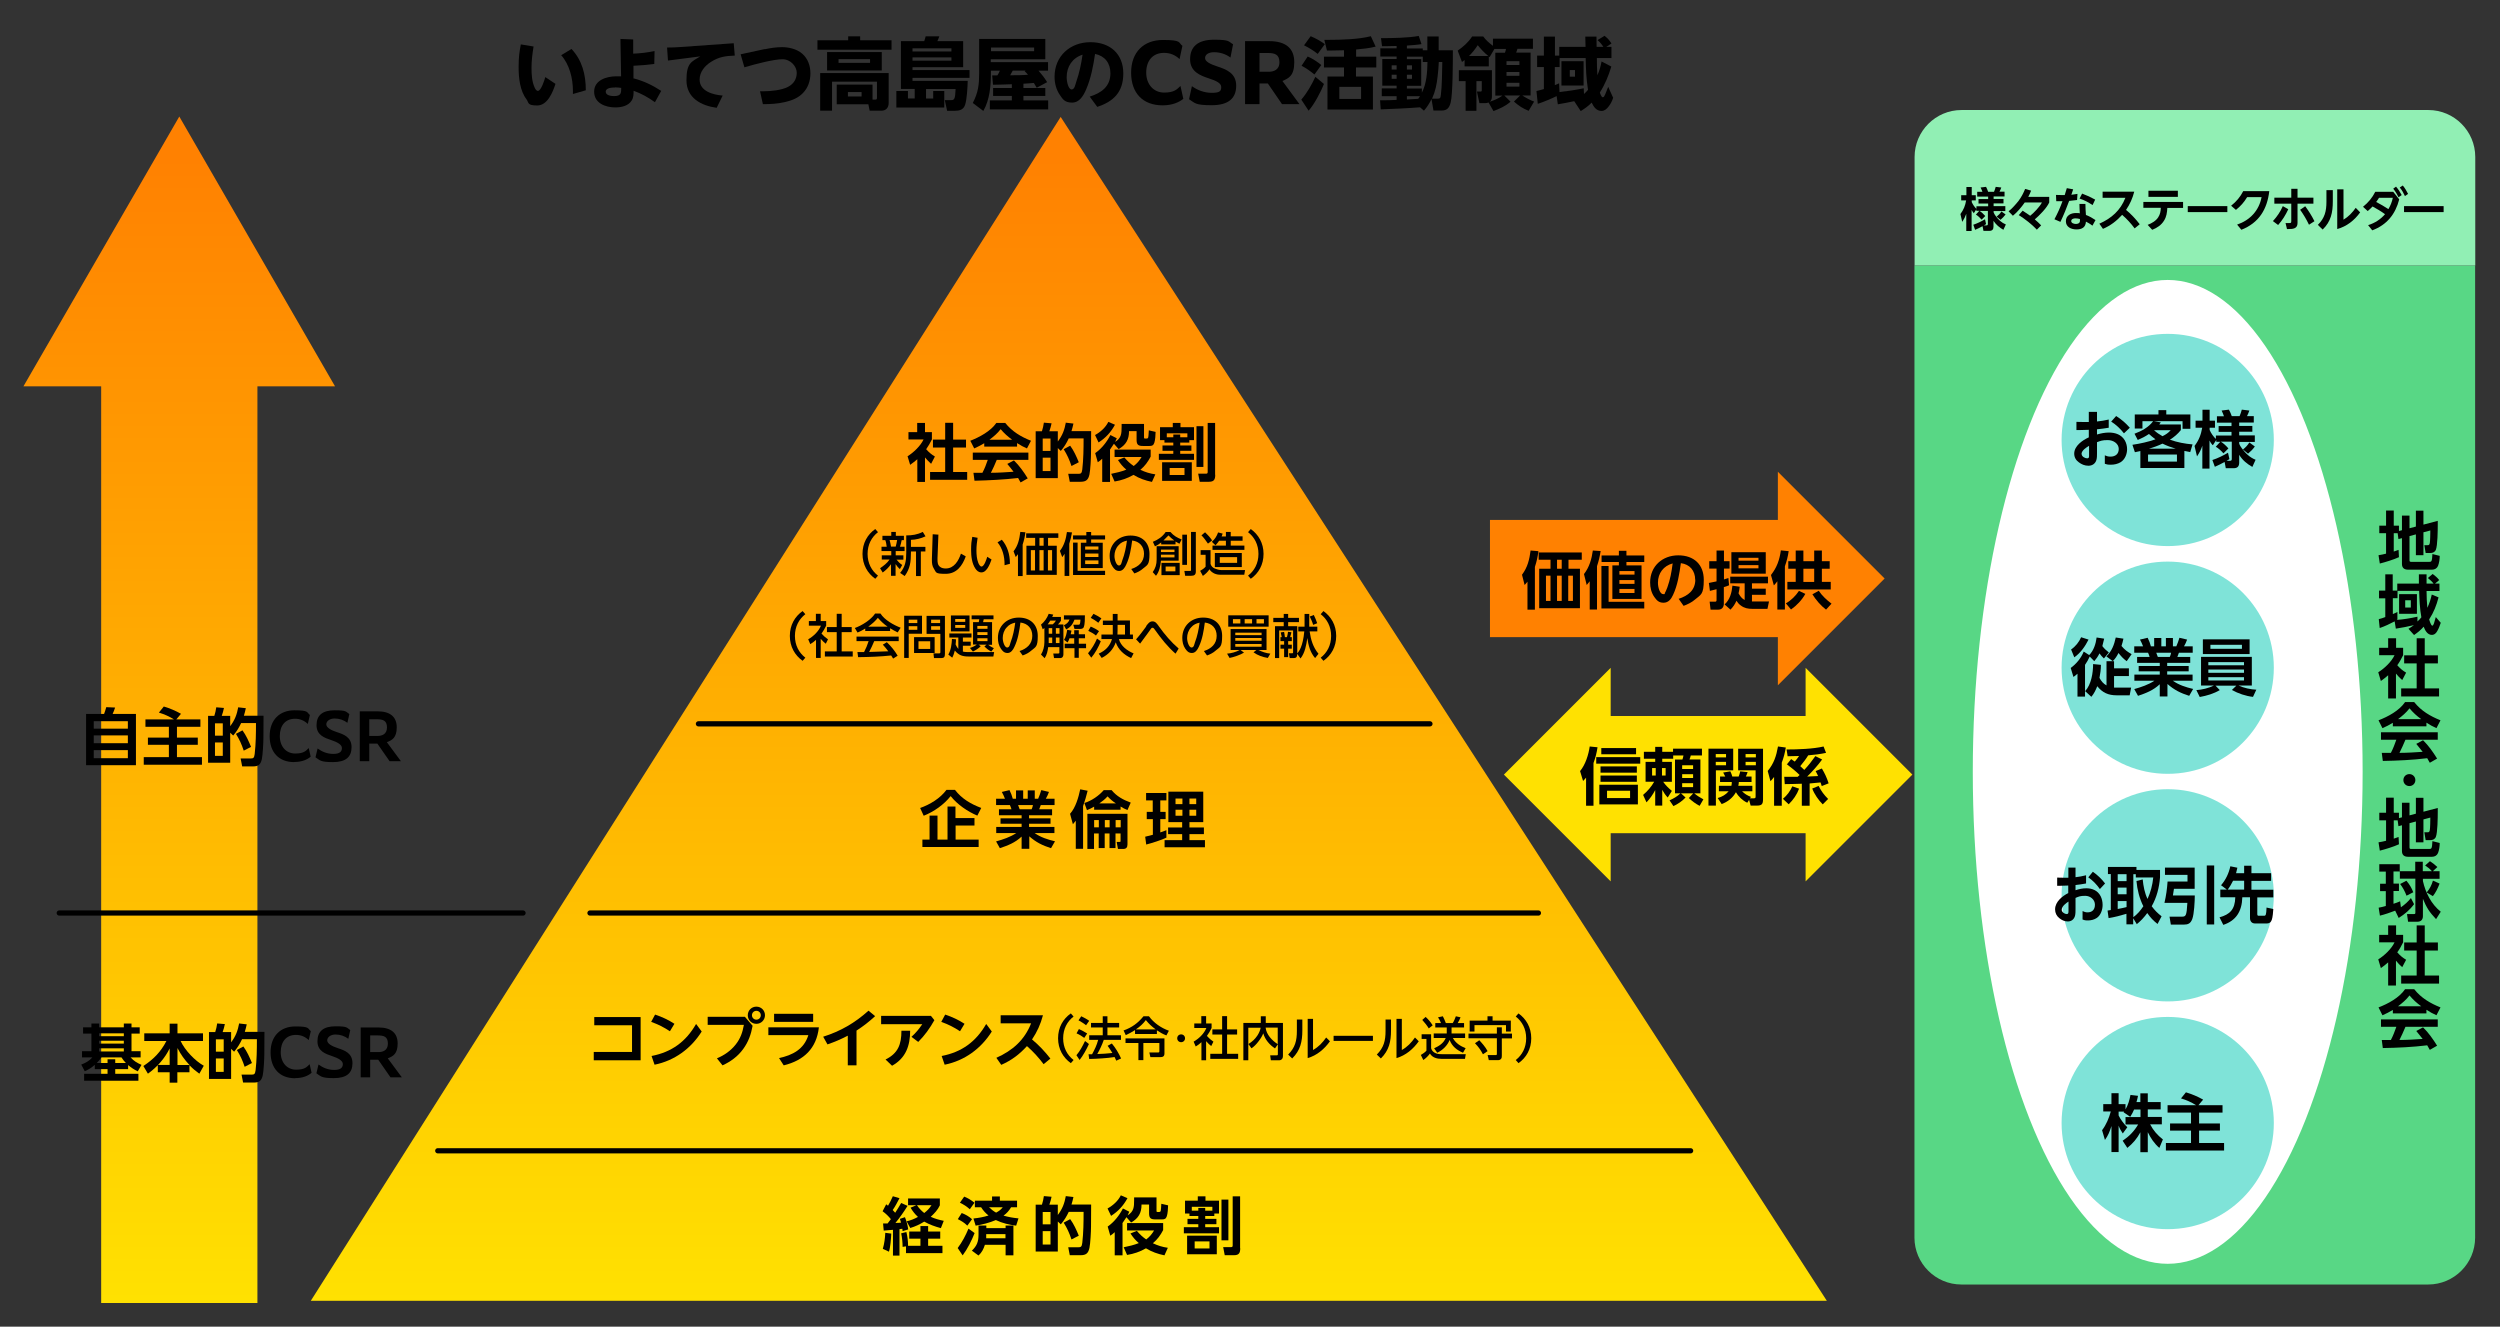 <?xml version="1.0" encoding="UTF-8"?>
<svg xmlns="http://www.w3.org/2000/svg" xmlns:xlink="http://www.w3.org/1999/xlink" version="1.1" viewBox="0 0 1920 1018.9">
  <rect x="0" y="0" width="1920" height="1018.9" fill="#333333" stroke="none"/>
  <defs>
    <style>
      .cls-1 {
        fill: none;
        stroke: #000;
        stroke-linecap: round;
        stroke-linejoin: round;
        stroke-width: 4px;
      }

      .cls-2 {
        fill: url(#_名称未設定グラデーション_12-2);
      }

      .cls-3 {
        fill: #fff;
      }

      .cls-4 {
        fill: #58d785;
      }

      .cls-5 {
        fill: #7fe3d8;
      }

      .cls-6 {
        fill: #91efb4;
      }

      .cls-7 {
        fill: url(#_名称未設定グラデーション_12);
      }

      .cls-8 {
        fill: url(#_名称未設定グラデーション_20);
      }

      .cls-9 {
        fill: url(#_名称未設定グラデーション_26);
      }
    </style>
    <linearGradient id="_名称未設定グラデーション_12" data-name="名称未設定グラデーション 12" x1="137.7" y1="999" x2="137.7" y2="121.7" gradientUnits="userSpaceOnUse">
      <stop offset="0" stop-color="#ffe101"/>
      <stop offset="1" stop-color="#ff8101"/>
    </linearGradient>
    <linearGradient id="_名称未設定グラデーション_12-2" data-name="名称未設定グラデーション 12" x1="820.8" y1="999" x2="820.8" y2="121.7" xlink:href="#_名称未設定グラデーション_12"/>
    <linearGradient id="_名称未設定グラデーション_20" data-name="名称未設定グラデーション 20" x1="1144.3" y1="444.3" x2="1447.4" y2="444.3" gradientUnits="userSpaceOnUse">
      <stop offset="0" stop-color="#ff8101"/>
      <stop offset="1" stop-color="#ff8101"/>
    </linearGradient>
    <linearGradient id="_名称未設定グラデーション_26" data-name="名称未設定グラデーション 26" x1="1155" y1="594.9" x2="1468.7" y2="594.9" gradientUnits="userSpaceOnUse">
      <stop offset="0" stop-color="#ffe101"/>
      <stop offset="1" stop-color="#ffe101"/>
    </linearGradient>
  </defs>
  <!-- Generator: Adobe Illustrator 28.6.0, SVG Export Plug-In . SVG Version: 1.2.0 Build 709)  -->
  <g>
    <g id="_レイヤー_2" data-name="レイヤー_2">
      <polygon class="cls-7" points="257.3 296.7 137.7 89.5 18 296.7 77.7 296.7 77.7 1000.7 197.7 1000.7 197.7 296.7 257.3 296.7"/>
      <polygon class="cls-2" points="238.7 999 1403 999 814.6 89.8 238.7 999"/>
      <polygon class="cls-8" points="1447.4 444.3 1365.4 362.3 1365.4 399.3 1144.3 399.3 1144.3 489.3 1365.4 489.3 1365.4 526.3 1447.4 444.3"/>
      <polygon class="cls-9" points="1468.7 594.9 1386.7 512.9 1386.7 549.9 1237 549.9 1237 512.9 1155 594.9 1237 676.9 1237 639.9 1386.7 639.9 1386.7 676.9 1468.7 594.9"/>
      <g>
        <path class="cls-4" d="M1470.3,950.5c0,19.8,16.2,36,36,36h358.6c19.8,0,36-16.2,36-36V203.9h-430.6v746.7Z"/>
        <path class="cls-6" d="M1865,84.5h-358.6c-19.8,0-36,16.2-36,36v83.4h430.6v-83.4c0-19.8-16.2-36-36-36Z"/>
      </g>
      <ellipse class="cls-3" cx="1664.8" cy="592.8" rx="149.7" ry="377.8"/>
      <g>
        <circle class="cls-5" cx="1664.8" cy="337.9" r="81.5"/>
        <circle class="cls-5" cx="1664.8" cy="512.8" r="81.5"/>
        <circle class="cls-5" cx="1664.8" cy="687.6" r="81.5"/>
        <circle class="cls-5" cx="1664.8" cy="862.5" r="81.5"/>
      </g>
    </g>
    <g id="_レイヤー_4" data-name="レイヤー_4">
      <line class="cls-1" x1="453.1" y1="701.2" x2="1181.5" y2="701.2"/>
      <line class="cls-1" x1="536.4" y1="555.9" x2="1098.2" y2="555.9"/>
      <line class="cls-1" x1="336.2" y1="883.8" x2="1298.4" y2="883.8"/>
      <path class="cls-1" d="M453.1,701.2"/>
      <path class="cls-1" d="M401.7,701.2"/>
      <line class="cls-1" x1="45.5" y1="701.2" x2="401.7" y2="701.2"/>
    </g>
    <g id="_レイヤー_3" data-name="レイヤー_3">
      <g>
        <path d="M409.8,35.6c-.9,5.5-1.6,10.9-1.6,16.5s.4,10.6,2.3,14.9c.4,1,1.3,2.8,2.6,2.8,2.5,0,5.1-8.5,5.7-10.6l7.8,5.2c-2,6.3-6.1,16.6-14,16.6s-6.3-2.1-8.3-4.8c-5-6.6-6-16.4-6-24.5s.6-11.8,1.7-17.6l9.7,1.6ZM450,69.3l-10,2.9c0-.8,0-1.7,0-2.5,0-9.4-2.6-20.1-9-27.3l7.9-4.8c8.2,8.7,11,19.7,11,31.7Z"/>
        <path d="M486.7,60.2c7.9,2.1,14.3,5.2,21.1,9.6l-4.8,8.7c-5.2-3.7-10.3-6.6-16.4-8.8,0,2.6,0,5.1-1.4,7.4-2.6,4.3-8.1,5.4-12.6,5.4-7.5,0-16.3-3.2-16.3-12.1s9.6-11.8,17-11.8,2.5.1,3.7.2l-.5-28.9,9.8.4v10.9c5.6-.2,11.1-.9,16.4-2l-.2,9.9c-5.4.7-10.6,1.2-16,1.4v9.9ZM472.3,67.2c-2.1,0-7.1.2-7.1,3.2s4.4,3.4,6.5,3.4c5.7,0,5.3-2.9,5.4-6.3-1.6-.2-3.2-.4-4.8-.4Z"/>
        <path d="M522.8,36.1l40.7-2.9.8,9.5c-6.9.2-12.3,1-18.2,4.8-4.7,2.9-8.8,7.7-8.8,13.6,0,9.1,10.5,11.7,17.7,12.3l-4.6,9.4c-11.8-1.6-23.2-7.5-23.2-21.1s3.9-14.2,10.6-18.4l-24.8,3.2-.7-10c3.5,0,7-.1,10.5-.4Z"/>
        <path d="M587.4,37.8c4.3-.9,8.8-1.6,13.3-1.6s11.1,1.2,15.5,5.1c4.3,3.8,6.2,9.3,6.2,15s-1.8,11.1-5.7,15.1c-3.8,4-8.7,5.8-13.9,7-5.5,1.3-11.2,1.6-16.9,1.6l-2.2-9.9c.9,0,1.8,0,2.6,0,5.6,0,14-.8,18.9-3.4,4.3-2.2,6.7-6,6.7-10.8s-4.6-10.4-11-10.4-20.2,3.5-29.2,6.2l-2.9-10,18.5-4Z"/>
        <path d="M684.7,38.2h-56.9v-7.3h23.6v-3h9.2v3h24.1v7.3ZM642.6,80.2v-15.2h27.5v11.5h2.2c1,0,1.2-.4,1.2-1.4v-12.4h-34.5v22.3h-9.1v-28.9h52.6v23c0,3.4-1.9,5.9-5.5,5.9h-9.1l-1-4.9h-24.3ZM677.2,54.1h-42v-14.1h42v14.1ZM644,45.4v2.9h24.2v-2.9h-24.2ZM651.2,70.7v3.4h10.5v-3.4h-10.5Z"/>
        <path d="M716.7,75.6v-5.7h8.5v12.7h-36.8v-12.7h8.9v5.7h5.2v-7.3h-10.6V31.6h17.9c.5-1.4.7-2.2,1.1-3.7h10.5c-.4,1.3-1,2.5-1.5,3.7h19.8v20h-38.9v2.2h43.8v6h-43.8v2.3h42.4c-.1,4.6-.6,14.2-2,18.4-1.3,3.9-4.4,4.6-8.1,4.6h-5.7l-1.8-8.2h4.8c2.5,0,3.2-.7,3.5-8.5h-22.7v7.3h5.5ZM700.8,37.1v2.4h29.9v-2.4h-29.9ZM700.8,44.1v2.5h29.9v-2.5h-29.9Z"/>
        <path d="M786,64.2v3.4h16.8v6.1h-16.8v3.4h19v6.9h-44.8v-6.9h16.9v-3.4h-14.4v-6.1h14.4v-2.9c-4.8.1-9.7.4-14.5.4l-.6-7.2c1.3,0,2.7,0,4,0,.8-1.4,1.3-2,1.9-3.6h-6.9v1.7c0,9.9-.8,20.4-5.8,29.2l-8.1-6.1c4.2-8.1,4.9-14.1,4.9-23v-26.2h50.8v15.6h-41.9v2.2h44v6.6h-7.3c2.9,3.4,4.2,4.9,6.6,8.8l-8,4.3c-.7-1.3-1.5-2.5-2.2-3.7-2.6.2-5.3.5-8,.6ZM761.1,36.5v2.8h33.1v-2.8h-33.1ZM786.9,54.6l.9-.4h-10c-.5,1-1.4,2.6-2,3.6,4.6,0,9.1,0,13.7-.4-.8-1-1.6-1.8-2.6-2.8Z"/>
        <path d="M852.8,56.3c0-7.8-4.2-13.3-11.8-14.9-1.4,9.4-3.1,18.6-6.9,27.4-2,4.6-5,10-10.7,10s-7.2-2.6-9.3-5.7c-2.9-4.1-4.2-9.1-4.2-14.2,0-15.9,12.1-26.5,27.5-26.5s25.3,9.2,25.3,24-8,21.7-20,25.7l-5.8-7.9c8.9-2.8,15.9-7.7,15.9-17.9ZM819.2,59.3c0,3.7,1.4,9.4,3.8,9.4s2.8-3.8,3.7-6.3c2.3-6.6,3.7-13.5,4.7-20.4-7.8,2.5-12.2,9.1-12.2,17.3Z"/>
        <path d="M892.9,80.9c-15.1,0-24.2-9.3-24.2-25.1s9.7-25.1,24.4-25.1,11.7,2,15,4.5l-2.2,10.2c-3.2-3.1-7.2-4.8-11.9-4.8-8.6,0-13.7,5.9-13.7,15.2s6,15.3,13.7,15.3,9.9-2.4,12.6-5.1l2.2,9.9c-3.4,2.7-8.5,5-15.9,5Z"/>
        <path d="M915.4,66.2c3.9,2.8,9.1,5.1,15.4,5.1s7.1-1.6,7.1-4.5-3.8-4.8-9.5-6.6c-6.6-2.2-14.4-5.1-14.4-14.7s5.9-15,18.3-15,10.9,1.3,14.7,3.5l-2,10.2c-3.7-2.8-8.2-4.1-12.6-4.1s-6.9,1.9-6.9,4.5,3.7,4.6,9.6,6.5c6.7,2.2,14.3,5.1,14.3,14.7s-5.8,15-18.8,15-12.8-1.7-17.4-4.6l2.2-10.1Z"/>
        <path d="M956.2,31.6h18.6c12.6,0,19.2,5.5,19.2,16.1s-4.3,12.4-9.1,14.5l13.1,17.8h-13.4l-10.9-15.9h-6.4v15.9h-11.1V31.6ZM967.3,40.7v14.4h7.2c3.3,0,8.1-1.2,8.1-7.3s-3.7-7.1-9-7.1h-6.4Z"/>
        <path d="M1005,85l-5.6-8.5c4.5-5.2,7.9-11.3,10.8-17.5l6.6,5.5c-2.2,5.7-7.7,16.1-11.8,20.5ZM1014.7,50l-5.2,7.2c-3.1-2.5-6.4-4.9-9.9-6.7l4.7-7.1c3.2,1.3,7.9,4.3,10.5,6.6ZM1017.4,34l-5.4,7.4c-3.2-2.6-6.9-4.8-10.5-6.6l5.1-7c4.2,1.8,7.2,3.5,10.9,6.1ZM1041.4,43.5h15.6v8.3h-15.6v7h13v25.3h-34.9v-25.3h12.7v-7h-15.4v-8.3h15.4v-4.9c-3.2.1-6.6.2-9.8.2h-3.3l-2-8.2h3.5c9.4,0,23.2-.4,32.2-2.8l3.7,8c-5.1,1.3-9.8,1.7-15,2.2v5.5ZM1028.6,66.7v9.3h16.7v-9.3h-16.7Z"/>
        <path d="M1060.4,84l-.5-7h1.8c3.6,0,7.3,0,10.9-.3v-2.8h-11.4v-6h11.4v-2.1h-11v-20.5h11v-1.9h-12.5v-6.3h12.5v-1.8c-2.9,0-6,.2-8.9.2s-1.5,0-2.3,0l-.8-6.2c8.2,0,21.2-.2,29-1.7l2.1,6.3c-3.7.6-7.5.8-11.2,1.1v2.2h12.2v1.4h3.5v-10.6h8.7v10.6h10.9c0,8,0,33.7-1.7,40.2-1.1,4-2.6,6.1-7.1,6.1h-6.1l-1.5-8.8c-1.7,3.4-3.3,6-5.8,8.9l-3-2.6c-10.1.8-20.2,1.2-30.3,1.6ZM1068.8,50.2v3.2h3.8v-3.2h-3.8ZM1068.8,57.4v3.1h3.8v-3.1h-3.8ZM1096.3,47.6h-3.6v-4.1h-12.2v1.9h11v20.5h-11v2.1h11.5v3.2c3.6-6.9,4.2-15.9,4.3-23.6ZM1080.5,50.2v3.2h3.9v-3.2h-3.9ZM1080.5,57.4v3.1h3.9v-3.1h-3.9ZM1090.5,73.9h-10v2.5c2.9-.2,5.8-.4,8.7-.5.5-.6.9-1.3,1.3-1.9ZM1104.1,58.6c-.7,6.3-1.7,11.4-4.3,17.2h4c2.3,0,2.5-.5,2.8-3.1.8-5.3,1-19.1,1.1-25.1h-2.7c-.1,3.7-.5,7.3-.9,11Z"/>
        <path d="M1148.4,73.4v-32.9h7.4c.4-1.1.6-1.8.8-2.9h-8.9l-3.7,6.3c-.2-.2-.4-.3-.6-.5v7.6h-18.6v-4.9c-.7.5-1.4,1-2,1.5l-3.3-8.7c4.4-3.1,8.1-6.3,11.1-10.9h8.5c2,2.8,4.8,5.2,7.5,7.2v-5.5h30.7v7.8h-11.9c-.3,1-.6,2-1,2.9h11.1v32.9h-6.4c2.3,1.6,6.4,3.8,9.1,4.7l-4.2,7.1c-4.7-1.9-7.5-3.8-11.3-7.1l4.8-4.7h-12.2l4.8,4.8c-4,3.5-8.2,5.3-13.1,7.2l-3.8-6.6c-.8.3-1.5.5-2.3.5h-4.7l-1.9-8.9h2.3c1.3,0,1.4,0,1.4-1.4v-6.6h-4.1v22.8h-8.3v-22.8h-5.2v-8.4h25.4v20c0,1.7-.3,3.1-1.6,4.2,3.2-1,7-2.6,9.7-4.7h-5.5ZM1143,43c-3-2.4-5.7-5.3-8.1-8.3-2.1,3.2-4,5.6-6.7,8.3h14.9ZM1157,47v2.9h9.9v-2.9h-9.9ZM1157,55.3v2.9h9.9v-2.9h-9.9ZM1157,63.6v2.9h9.9v-2.9h-9.9Z"/>
        <path d="M1181,79.7l-1-9.8c1.9-.4,3.8-1,5.7-1.5v-16.9h-5.2v-8.8h5.2v-14.6h8.5v14.6h3.3v-6.7h20.2c0-2.6-.2-5.3-.2-7.9h8.6c0,2.6,0,5.3.1,7.9h5.2c-1.3-2-2.7-3.7-4.5-5.2l5.4-3.3c2.7,2.2,3.4,3,5.3,5.9l-4,2.6h4v8.6h-11.2c0,4.4.1,8.8.4,13.2,1.6-3.7,2.5-6.7,3.2-10.6l7.5,3.9c-2.1,7-4.9,13.8-8.8,19.9.2.8,1.2,3.7,2.2,3.7s1.3-1,2-2.5c.7-1.7,1.5-3.6,2.2-5.5l3.8,8.4c-.8,2.5-1.9,4.7-3.5,6.7-1.4,1.9-3.2,3.4-5.4,3.4-4,0-6.1-3.2-7.6-6.4-2.6,2.7-5.2,4.5-8.4,6.5l-5-7.6c-2.9.7-9.7,1.9-12.6,2.4l-.9-6.3c-4.1,2-10,4.5-14.4,5.9ZM1216.3,67.7l.2,4.5c1.1-1,2.2-2.1,3.1-3.2-1.4-9-1.6-15.4-1.8-24.4h-20v6.9h-3.7v13.9c1.1-.4,2.2-.9,3.3-1.4l.3,6.7c6.3-.7,12.4-1.6,18.6-2.9ZM1216.2,65.7h-17v-18.7h17v18.7ZM1205.6,53.8v5.1h4v-5.1h-4Z"/>
      </g>
      <g>
        <path d="M710.5,370.1h-6v-17.4c-1.7,1.5-3.6,2.9-5.5,4.3l-2-6.6c4.6-2.8,10-8,12.3-12.9h-11.6v-5.6h6.7v-7.1h6v7.1h5.3v5.6c-1.3,2.6-2.7,5.1-4.4,7.5,2,2.3,4,4,6.7,5.6l-2.9,5.6c-1.7-1.6-3.3-3.1-4.7-4.9v18.8ZM732,324.7v12.9h9.9v6.1h-9.9v18.8h10.8v6h-28.5v-6h11.6v-18.8h-9.4v-6.1h9.4v-12.9h6.1Z"/>
        <path d="M748.2,344.4l-3-5.9c7.1-2.8,15.6-7.3,20-13.7h6.8c5.3,6.6,12,10.6,19.8,13.7l-3.1,5.9c-2.8-1.2-5-2.4-7.6-4.1v2.7h-25.2v-2.6c-2.5,1.5-5,2.8-7.7,4ZM748.4,369.1l-.8-6c2.3,0,4.6,0,6.9,0,1.6-3,3.1-6.8,4.1-9.9h-11.5v-5.6h42.7v5.6h-24.3c-1.4,3.3-2.8,6.7-4.5,9.9,5.4,0,12-.4,17.4-.8-1.5-2.1-3.2-4-4.8-6l5.1-2.7c4.1,4,7.6,8.9,10.6,13.8l-5.5,3.1c-.6-1.2-1.2-2.3-1.9-3.4-11.1,1.3-22.2,1.8-33.4,2.1ZM777.3,337.7c-3.4-2.5-6.1-4.9-8.8-8.1-2.3,3.1-5.5,5.8-8.6,8.1h17.5Z"/>
        <path d="M818.4,324.6l6,.7c-.4,2.1-.9,3.7-1.5,5.8h15.1c0,5.7,0,11.3-.1,17,0,3.7-.5,13-1.2,16.3-.9,4.1-2.6,5.6-6.8,5.6h-8.3l-1.2-6.1h7.7c2,0,2.7-.3,3.1-3.4.9-7.9,1-15.8,1-23.8h-11.4c-1.8,3.8-3.4,6.4-6.1,9.6l-2.3-2.2v23.1h-17v-36h4.8c.7-2.1,1.2-4.4,1.5-6.6l5.9.5c-.5,2.4-.9,3.8-1.7,6.1h6.5v7.9c3.6-4.8,5.1-8.8,6.2-14.7ZM800.8,336.8v9.5h6v-9.5h-6ZM800.8,351.5v10.3h6v-10.3h-6ZM828.5,355l-5.6,2.9c-1.6-4.8-3.3-8.6-6-12.9l5-2.7c2.8,3.8,4.8,8.3,6.6,12.7Z"/>
        <path d="M843.7,339.8l-2.7-5.7c4.2-2.3,8.1-5.8,10.2-10.1l5.1,2.2c-3.1,5.7-7.1,10.1-12.6,13.6ZM852.5,345.6v24.5h-6v-17.8c-1.2,1.1-2,1.8-3.4,2.7l-2-7c5-3.5,8.9-8.5,11.7-13.9l4.9,2.5c-.4,1-.8,1.9-1.3,2.8,4.8-3,5-6.4,5-11.6v-2.2h17.2v10.1c0,.9,0,1.1,1,1.1h1c1,0,1.2-.6,1.3-1.2.1-.7.2-1.2.4-5.1l5.2,1.2c0,2.1-.3,6.5-1,8.4-.7,2-1.7,2.4-3.7,2.4h-5c-3.6,0-4.9-.9-4.9-4.7v-6.7h-5.8c0,6.5-2.4,10.6-8,13.8l-3.6-4.1c-1,1.6-2,3.1-3.1,4.6ZM876.9,351h-20.9v-5.7h27.7v5.4c-2.1,4-4.4,7.2-7.9,10.1,3.8,1.8,7.3,2.9,11.5,3.5l-2.6,5.8c-5.2-1.1-9.6-2.6-14.2-5.4-4.7,2.7-9.2,4.2-14.5,5.1l-2.6-5.9c3.9-.8,7.9-1.7,11.6-3.2-2.7-2.3-4.5-4.5-6.4-7.4l4.9-2c2.2,2.6,4.4,4.7,7.2,6.6,2.6-2,4.4-4.1,6.1-7Z"/>
        <path d="M913.5,339.9h-7.1v2.2h8.6v4.1h-8.6v2.3h10.6v4.7h-27v-4.7h11.1v-2.3h-8.3v-4.1h8.3v-2.2h-6.8v-1.9h-3.4v-9.9h9.8v-3.3h5.9v3.3h10.4v9.9h-3.6v1.9ZM915.3,355v14.3h-22.8v-14.3h22.8ZM911.9,332.8h-15.8v3h5v-2.1h5.3v2.1h5.5v-3ZM898.3,359.4v5.4h11.4v-5.4h-11.4ZM924.2,327.3v31.3h-5.3v-31.3h5.3ZM933.3,364.6c0,3.6-.9,5.4-4.8,5.4h-7.1l-1.2-6.2h5.9c1.2,0,1.4-.4,1.4-1.4v-37.6h5.7v39.8Z"/>
        <path d="M662.4,425.4c0-8.3,3.8-14.9,9.8-19.1l2.1,2.4c-4.9,3.8-8,9.5-8,16.7s3.1,12.9,8,16.7l-2.1,2.4c-5.9-4.2-9.8-10.8-9.8-19.1Z"/>
        <path d="M677.2,429.8v-3.3h7.3v-3.3h-7.5v-3.3h4c-.2-1.6-.5-3.6-1.1-5.1h-2.2v-3.3h6.8v-3h3.5v3h6.2v3.3h-1.7c-.4,1.9-.7,3.3-1.3,5.1h3.5v3.3h-6.8v3.3h5.9v3.3h-5.3c1.3,1.6,2.7,3,4.4,4.1l-1.8,3.2c-1.5-1.4-2.1-2.1-3.3-3.9v9h-3.5v-8.9c-1.9,2.6-3.8,4.5-6.4,6.4l-2-3.3c2.9-2,5.3-3.8,7.3-6.7h-6.3ZM683.2,414.7c.4,1.3.9,3.7,1.1,5.1h3.6c.4-1.4.9-3.7,1.1-5.1h-5.9ZM699.6,414.5v5.5h11.1v3.5h-3.5v18.9h-3.7v-18.9h-3.9v1c0,6.9-.6,12.1-4.8,17.9l-3.5-2.4c4-4.8,4.7-9.3,4.7-15.4v-13.4c4.6,0,8.5-.6,12.7-2.7l2.1,3.4c-3.4,1.6-7.4,2.6-11.1,2.7Z"/>
        <path d="M720.7,410.4l-.7,18.3c0,.4,0,.7,0,1,0,2.1.1,4.2,1.9,5.6,1.2,1,2.9,1.3,4.4,1.3,6.5,0,9.9-6,11.7-11.4l3.7,2.1c-2.6,7.2-7,13.4-15.4,13.4s-7.1-1-9.1-4c-1.3-2-1.5-4.2-1.5-6.5s0-.8,0-1.1l.6-18.8,4.3.3Z"/>
        <path d="M750.8,413c-.5,3.2-.9,6.4-.9,9.7s.3,6.7,1.4,9.5c.4,1,1.3,2.9,2.5,2.9,2.1,0,3.9-5.8,4.4-7.5l3.3,2.1c-.7,2.2-1.8,4.7-3,6.6-1.2,1.7-2.6,3.3-4.8,3.3s-3.6-1.4-4.6-2.9c-2.7-4-3.3-9.5-3.3-14.3s.3-6.8.9-10.1l4,.7ZM775.6,432.5v.5l-4.1,1.1v-.8c0-5.9-1.5-12.1-5.4-16.8l3.3-2c4.3,4.9,6.2,11.4,6.2,17.9Z"/>
        <path d="M785.4,442.4h-3.6v-16.8c-.6.9-1,1.4-1.7,2.2l-1.7-4.4c3.5-4.5,4.5-9.3,5.2-14.9l3.9.3c-.4,3.5-1,6-2.1,9.4v24.1ZM812.7,413.1h-7.8v6h6.7v22.4h-23.3v-22.4h6.7v-6h-6.9v-3.5h24.7v3.5ZM791.7,422.5v15.6h3.2v-15.6h-3.2ZM798.3,413.1v6h3.2v-6h-3.2ZM798.3,422.5v15.6h3.2v-15.6h-3.2ZM804.8,422.5v15.6h3.2v-15.6h-3.2Z"/>
        <path d="M821.2,442.3h-3.6v-17c-.5.9-1.2,1.7-1.8,2.6l-1.8-4.8c3.3-4.2,4.7-9.3,5.4-14.5l3.9.3c-.6,3.2-1.1,5.6-2.1,8.7v24.8ZM838,408.6v2.6h10.7v3.1h-10.7v2.5h8.9v19.5h-16.8v-19.5h4.2v-2.5h-10.2v-3.1h10.2v-2.6h3.6ZM848.7,441.6h-24.6v-24.9h3.5v21.7h21.1v3.2ZM833.4,419.7v2.4h10.2v-2.4h-10.2ZM833.4,425.1v2.7h10.2v-2.7h-10.2ZM833.4,430.4v2.8h10.2v-2.8h-10.2Z"/>
        <path d="M878.6,425.3c0-5.7-3.5-9.5-9.1-10.2-.8,6.2-1.9,13-4.6,18.6-1,2.2-2.6,4.8-5.3,4.8s-3.9-1.6-5.1-3.3c-1.7-2.4-2.3-5.4-2.3-8.3,0-9.2,6.9-15.6,16-15.6s14.6,5.5,14.6,14.1-1.6,8.4-4.9,11.2c-2,1.8-4.2,2.9-6.7,3.8l-2.4-3.4c5.6-1.8,9.8-5.4,9.8-11.7ZM859,418.8c-2.1,2.2-3.1,5.2-3.1,8.2s1.5,7.3,3.4,7.3,2.1-2.5,2.6-3.9c1.9-4.9,2.9-10,3.6-15.2-2.7.6-4.7,1.5-6.5,3.6Z"/>
        <path d="M905.2,419.5v11.1h-13.6c-.3,3.8-1.3,8.6-3.8,11.6l-2.5-2.8c2.1-3.1,3-5.9,3-9.7v-10.2h16.8ZM902.9,418.1h-11.1v-1.5c-1.6,1.3-2.8,2.1-4.8,3l-1.6-3.5c4-1.6,7.4-3.9,9.8-7.5h3.7c2.6,2.9,5,4.3,8.6,5.7l-1.7,3.3c-1-.5-2-1.1-3-1.7v2.2ZM891.6,424h10.4v-1.9h-10.4v1.9ZM891.6,428.1h10.4v-2.1h-10.4v2.1ZM906,432.3v9.4h-14v-9.4h14ZM897.4,411.2c-1.3,1.4-2.5,2.6-3.9,3.9h8.4c-1.8-1.3-3-2.3-4.5-3.9ZM895.2,438.8h7.5v-3.7h-7.5v3.7ZM911.6,410.6v23.2h-3.6v-23.2h3.6ZM918.4,408.6v30.3c0,2.5-1.2,3.3-3.6,3.3h-4.6l-.6-3.7h4.2c.4,0,.9,0,.9-.6v-29.4h3.7Z"/>
        <path d="M929.7,422.4v10.7c.5,1.7,1.6,2.8,3.2,3.5,1.4.6,3.5,1.2,5,1.2h18.3l-.6,3.6h-18c-1.9,0-3.3-.2-5.1-1-1.5-.8-2.8-1.7-3.6-3.2-1.5,2.2-3,3.6-5.1,5.1l-2.1-3.9c1.6-.9,3-1.8,4.2-3.2v-9.1h-3.8v-3.6h7.5ZM930.8,415.1l-3.1,2.4c-1.2-1.9-3.4-4.8-5-6.4l2.8-2.3c2.2,2.1,3.7,3.7,5.4,6.2ZM941.5,411.9v-3.4h3.7v3.4h9.1v3.4h-9.1v3.7h10.5v3.3h-24.5v-3.3h10.3v-3.7h-5.2c-.9,1.3-1.7,2.3-2.8,3.5l-2.8-2.7c2.3-1.9,3.8-4.4,4.8-7.2l3.5.9c-.3.8-.5,1.4-.8,2.2h3.2ZM953.7,435.5h-20.7v-10.8h20.7v10.8ZM936.8,427.9v4.4h13.3v-4.4h-13.3Z"/>
        <path d="M970.4,425.4c0,8.3-3.8,14.9-9.8,19.1l-2.1-2.4c4.9-3.8,8-9.5,8-16.7s-3.1-12.9-8-16.7l2.1-2.4c5.9,4.2,9.8,10.8,9.8,19.1Z"/>
        <path d="M606.6,488.4c0-8.3,3.8-14.9,9.8-19.1l2.1,2.4c-4.9,3.8-8,9.5-8,16.7s3.1,12.9,8,16.7l-2.1,2.4c-5.9-4.2-9.8-10.8-9.8-19.1Z"/>
        <path d="M630.4,505.3h-3.7v-13.9c-1.4,1.3-2.7,2.3-4.4,3.3l-1.6-3.7c4.1-2.4,8-6.1,9.8-10.5h-9.3v-3.5h5.4v-5.6h3.7v5.6h4.2v3.5c-1.1,2.3-2.1,4-3.6,6.1,1.9,2.1,2.8,2.8,5,4.4l-1.7,3.4c-1.5-1.2-2.6-2.3-3.9-3.8v14.6ZM646.4,471.4v10.2h7.7v3.9h-7.7v14.8h8.5v3.9h-21.4v-3.9h9.1v-14.8h-7.5v-3.9h7.5v-10.2h3.8Z"/>
        <path d="M658.6,485.8l-2.1-3.5c5.4-1.9,12.3-6.2,15.6-11.1h4.1c3.2,5,10.1,8.8,15.5,10.9l-2.3,3.6c-2-1-3.9-2-5.8-3.2v2.1h-19.1v-1.9c-2,1.3-3.8,2.2-5.9,3.1ZM659,504.5l-.5-3.7c1.7,0,3.5,0,5.1,0,1.4-2.7,2.6-5.5,3.5-8.4h-9.3v-3.5h32.4v3.5h-18.8c-1.2,2.8-2.4,5.6-3.9,8.3,4.9-.1,9.8-.3,14.7-.5-1.4-1.8-2.6-3.5-4.2-5.1l3.1-1.9c3.2,3.1,6.1,6.6,8.3,10.4l-3.5,2.2c-.5-.9-.9-1.6-1.5-2.4-8.5.9-17,1.2-25.6,1.3ZM681.7,481.3c-2.8-1.9-5.3-4.3-7.5-6.8-2.3,2.8-4.5,4.7-7.4,6.8h14.9Z"/>
        <path d="M708.1,473v13.7h-10.2v18.6h-3.5v-32.4h13.8ZM697.9,475.9v2.6h6.6v-2.6h-6.6ZM697.9,480.9v2.8h6.6v-2.8h-6.6ZM717.8,501.5h-15.8v-12.2h15.8v12.2ZM705.4,492.5v5.9h9v-5.9h-9ZM711.6,486.7v-13.7h14.1v29.3c0,2.3-.8,3.1-2.7,3.1h-5.7l-.4-3.6h4.4c.6,0,.9-.3.9-.9v-14.1h-10.4ZM715.1,475.9v2.6h6.9v-2.6h-6.9ZM715.1,480.9v2.8h6.9v-2.8h-6.9Z"/>
        <path d="M736.2,489.6h-7.1v-3.1h17v3.1h-6.6v3.2h6v3.1h-6v4.5c1.5.4,3,.4,4.6.4h19.4l-.6,3.4h-19c-4.6,0-7.6-.9-10.6-4.6-.5,1.9-1,3.7-2,5.5l-3-2.4c2.1-3.5,2.6-8.1,2.8-12l3.1.3c0,1.3-.1,2.6-.3,3.9.5,1.2,1.3,2.6,2.1,3.5v-8.8ZM744.6,472.7v12.2h-14.3v-12.2h14.3ZM733.6,475.4v2.2h7.7v-2.2h-7.7ZM733.6,480v2.2h7.7v-2.2h-7.7ZM747.3,495.2v-17.4h4.4c.2-.7.3-1.4.4-2.2h-5.9v-3h16.8v3h-7.5c-.1.7-.3,1.4-.5,2.2h6.9v17.4h-3c1.3,1,2.8,1.9,4.4,2.6l-2,2.6c-2.3-1.2-3.5-2.2-5.3-3.9l1.7-1.4h-6.2l1.7,1.2c-1.6,1.7-4,3.1-6,4.1l-2.3-2.8c1.8-.5,3.8-1.4,5.3-2.6h-2.7ZM750.6,480.7v2.2h7.8v-2.2h-7.8ZM750.6,485.5v2.2h7.8v-2.2h-7.8ZM750.6,490.2v2.2h7.8v-2.2h-7.8Z"/>
        <path d="M792.8,488.3c0-5.7-3.5-9.5-9.1-10.2-.8,6.2-1.9,13-4.6,18.6-1,2.2-2.6,4.8-5.3,4.8s-3.9-1.6-5.1-3.3c-1.7-2.4-2.3-5.4-2.3-8.3,0-9.2,6.9-15.6,16-15.6s14.6,5.5,14.6,14.1-1.6,8.4-4.9,11.2c-2,1.8-4.2,2.9-6.7,3.8l-2.4-3.4c5.6-1.8,9.8-5.4,9.8-11.7ZM773.2,481.8c-2.1,2.2-3.1,5.2-3.1,8.2s1.5,7.3,3.4,7.3,2.1-2.5,2.6-3.9c1.9-4.9,2.9-10,3.6-15.2-2.7.6-4.7,1.5-6.5,3.6Z"/>
        <path d="M800.8,483.2l-1.3-3.5c2.7-2.2,4.7-5.1,5.9-8.3l3.5.6c-.3.6-.5,1.2-.8,1.8h6.7v2.9c-.7,1.2-1.3,1.9-2.3,2.9h4.2v23c0,1.5-.8,2.8-2.4,2.8h-4.8l-.6-3.5h3.7c.7,0,1,0,1-.7v-4.2h-8.6c-.4,3.1-1,5.9-2.7,8.5l-2.8-2.8c1.7-2.7,2.6-6.3,2.6-9.5v-10.9c-.4.4-.9.8-1.4,1.1ZM808.5,479.5c1.2-1,1.7-1.7,2.5-2.9h-4.4c-.6,1-1.2,2-2,2.9h3.8ZM805.4,482.4v4.3h2.7v-4.3h-2.7ZM805.4,489.6v4.3h2.7v-4.3h-2.7ZM810.9,482.4v4.3h2.8v-4.3h-2.8ZM810.9,489.6v4.3h2.8v-4.3h-2.8ZM820,493.5l-2.8-2.1c1.4-2.3,2-5,2.4-7.7l3.3.6c-.2.9-.4,1.9-.6,2.8h2.7v-3.1h3.5v3.1h4.8v3.1h-4.8v4.2h5.6v3.4h-5.6v7.4h-3.3v-7.4h-7.5v-3.4h7.3v-4.2h-3.6c-.4,1.2-.8,2.1-1.5,3.2ZM832.4,481.5c-.4,1.1-1.5,1.5-2.6,1.5h-4.6l-.9-3.2h3.8c1.1,0,1.5-.1,1.7-3.9h-4.6c-1.4,3.6-2.9,5.7-6.4,7.5l-1.7-3.2c2-1,3.5-2.2,4.3-4.4h-4.3v-3.2h16.1c0,2.1,0,6.9-.8,8.7Z"/>
        <path d="M838.1,505.1l-2.5-3.4c2.7-3,5.4-7.6,6.9-11.3l2.9,2.1c-1.5,4-4.5,9.4-7.3,12.6ZM844,484.8l-2.3,3.3c-1.6-1.4-3.9-2.7-5.9-3.6l1.9-3.3c2.2.9,4.4,2.1,6.3,3.5ZM845.8,475l-2.3,3.3c-1.8-1.5-3.8-2.7-5.8-3.8l2.1-3.1c1.9.9,4.4,2.3,6.1,3.5ZM854.5,471.5h3.8v5h9.5v10.8h2.3v3.5h-10.8c1.4,5.3,6.4,9,11.3,11l-1.9,3.6c-5.3-2.4-9.9-6.4-11.8-12.1-2,5.6-5.6,9.3-10.8,12l-2.3-3.3c5.1-2.3,8.6-5.7,10.2-11.2h-8.1v-3.5h8.7c0-1.2,0-2.3,0-3.5v-3.8h-7.6v-3.4h7.6v-5ZM864,487.2v-7.3h-5.7v3.7c0,1.2,0,2.4-.1,3.7h5.8Z"/>
        <path d="M880.2,480.9c1.3-1.7,2.6-3.7,4.9-3.7s3.4,1.7,4.9,3.8c4.4,6.2,9.4,12.1,15.2,17.1l-2.4,3.9c-6.1-5.3-11.1-11.7-15.8-18.3-.4-.5-1-1.6-1.8-1.6s-1.2.6-1.5,1.1c-.8,1-1.5,2.1-2.2,3.1-1.9,2.7-3.9,5.3-5.9,8l-3.1-3.3c2.8-3.1,5.3-6.5,7.8-9.9Z"/>
        <path d="M934.4,488.3c0-5.7-3.5-9.5-9.1-10.2-.8,6.2-1.9,13-4.6,18.6-1,2.2-2.6,4.8-5.3,4.8s-3.9-1.6-5.1-3.3c-1.7-2.4-2.3-5.4-2.3-8.3,0-9.2,6.9-15.6,16-15.6s14.6,5.5,14.6,14.1-1.6,8.4-4.9,11.2c-2,1.8-4.2,2.9-6.7,3.8l-2.4-3.4c5.6-1.8,9.8-5.4,9.8-11.7ZM914.8,481.8c-2.1,2.2-3.1,5.2-3.1,8.2s1.5,7.3,3.4,7.3,2.1-2.5,2.6-3.9c1.9-4.9,2.9-10,3.6-15.2-2.7.6-4.7,1.5-6.5,3.6Z"/>
        <path d="M975.6,502l-1.9,3.3c-4.1-.7-7.6-1.9-11-4.3l2.2-1.8h-12.2l2.7,2c-2.4,1.6-8.2,3.6-11.1,4.1l-1.9-3.3c3-.2,7.1-1.3,9.6-2.8h-6.9v-16.1h27.6v16.1h-6.3c3.3,1.5,5.6,2.4,9.3,2.8ZM974.3,472.6v8.7h-31v-8.7h31ZM946.9,478.8h5.7v-3.3h-5.7v3.3ZM968.9,487.8v-1.9h-20.2v1.9h20.2ZM948.7,492.1h20.2v-2.1h-20.2v2.1ZM948.7,496.7h20.2v-2.1h-20.2v2.1ZM955.9,478.8h5.7v-3.3h-5.7v3.3ZM965,478.8h5.7v-3.3h-5.7v3.3Z"/>
        <path d="M996.1,502c1.6-1.7,4.5-5.4,5.6-17.1h-4.6v-3.6h4.8v-9.8h3.6v9.8h6.2v3.6h-5.9c.9,6.3,2.6,12.2,6.8,17.2l-2.6,3.3c-3.9-4.5-5.1-9.8-6-15.4-.7,5.3-1.8,11.4-5.2,15.7l-2.6-3.6v.8c0,1.6-.8,2.5-2.4,2.5h-3.3l-.6-3.7h2.6c.5,0,.6-.3.6-.8v-16.7h-10.7v21.2h-3.2v-24.5h6.7v-3.1h-8v-3.3h8v-3h3.4v3h8.3v3.3h-8.3v3.1h7v21.1ZM984.4,489.3c-.2-1.2-.5-2.4-.8-3.6l2.6-.4c.3,1.3.4,2.7.6,4h1.6c.4-1.4.6-2.6.8-4.1l2.6.4c-.3,1.2-.6,2.6-1,3.7h1.3v3.1h-2.8v2.7h2.8v3.1h-2.8v6.5h-3.1v-6.5h-2.8v-3.1h2.8v-2.7h-2.8v-3.1h1.2ZM1011.7,478.6l-3.2,1.3c-.6-2.2-1.6-4.3-2.6-6.4l3.1-1.2c1,2,1.9,4.2,2.6,6.3Z"/>
        <path d="M1026.2,488.4c0,8.3-3.8,14.9-9.8,19.1l-2.1-2.4c4.9-3.8,8-9.5,8-16.7s-3.1-12.9-8-16.7l2.1-2.4c5.9,4.2,9.8,10.8,9.8,19.1Z"/>
        <path d="M706.5,620.6c7.7-2.7,15.5-7.4,20.4-14h6.5c5.3,6.9,12.2,10.9,20.2,13.9l-3,5.9c-7.6-3.2-15.3-8.5-20.5-15-5.2,6.6-12.9,12-20.7,15.1l-2.7-5.9ZM748.5,634h-14.6v10.8h17.7v5.7h-43.2v-5.7h5.5v-18.4h6.1v18.4h7.7v-25.4h6.1v8.9h14.6v5.7Z"/>
        <path d="M810.3,646l-3.1,5.4c-6.6-2.1-11.5-4.5-16.7-9.1v9.6h-5.9v-9.4c-4.9,4.6-10.4,6.8-16.7,8.9l-2.9-5.2c5.4-1.5,10.8-3.3,15.5-6.4h-15.4v-4.7h19.5v-2.5h-16.2v-4.1h16.2v-2.4h-17.4v-4.6h9.6c-.2-.8-.8-2.5-1.2-3.2h-10.6v-4.9h6.8c-.7-1.8-1.5-3.6-2.4-5.2l5.9-1.4c1.2,2.4,1.8,4.1,2.5,6.6h2.5v-6.4h5.5v6.4h3.5v-6.4h5.4v6.4h2.6c.9-1.9,1.8-4.6,2.4-6.6l5.9,1.4c-.7,1.8-1.4,3.6-2.4,5.2h6.7v4.9h-10.6c-.4,1.2-.7,2-1.2,3.2h9.9v4.6h-17.7v2.4h16.5v4.1h-16.5v2.5h19.5v4.7h-15.2c4.7,3.3,10.1,5,15.6,6.3ZM781.9,618.3c.6,1.4.8,2.2,1.2,3.2h9.2c.5-1.1.8-2,1-3.2h-11.4Z"/>
        <path d="M824,633.1l-2.2-8.1c4.3-4.8,6.5-12.6,7.8-18.8l5.7,1.1c-1,4-2.1,7.9-3.5,11.8v32.8h-5.6v-21.6c-.8,1.1-1.3,1.7-2.2,2.7ZM860.7,621.9h-20.4v-2.4c-1.9,1.1-3.5,1.9-5.5,2.7l-2-5.5c5.4-1.6,11.2-5.6,14.9-9.9h6c3.9,4.8,9,7.5,14.7,9.6l-2.5,5.7c-2.1-.8-3.5-1.6-5.3-2.7v2.5ZM835.1,625h30.8v23.5c0,2.3-1,3.5-3.3,3.5h-4l-1-5.4h1.9c.9,0,1.1,0,1.1-.8v-5.7h-3.9v11.2h-4.6v-11.2h-3.7v11.2h-4.6v-11.2h-3.6v11.9h-5.1v-26.9ZM840.3,629.8v5.6h3.6v-5.6h-3.6ZM850.6,611.6c-2,2.3-3.8,3.6-6.3,5.4h12.7c-2.7-1.8-4.2-3.1-6.4-5.4ZM848.5,629.8v5.6h3.7v-5.6h-3.7ZM856.8,629.8v5.6h3.9v-5.6h-3.9Z"/>
        <path d="M885.3,629.1h-4.6v-5.6h4.6v-8.8h-5.1v-5.7h15.6v5.7h-4.7v8.8h4.1v5.6h-4.1v10.2c1.6-.5,3.2-1.1,4.7-1.7v5.7c-3.9,1.9-11.2,4.2-15.5,5.3l-.8-6c2-.5,3.9-1,5.9-1.5v-12ZM924.1,608v23.4h-10.6v4.1h11.1v5.1h-11.1v4.6h11.9v5.5h-31v-5.5h13.5v-4.6h-10.8v-5.1h10.8v-4.1h-10.6v-23.4h26.8ZM902.8,613.3v4.3h5.3v-4.3h-5.3ZM902.8,621.9v4.6h5.3v-4.6h-5.3ZM913.5,613.3v4.3h5.2v-4.3h-5.2ZM913.5,621.9v4.6h5.2v-4.6h-5.2Z"/>
        <path d="M456,807.9h29.4v-20.5h-29v-6.3h35.6v33.2h-36v-6.3Z"/>
        <path d="M518,786.2l-3.5,5.8c-4.7-3.1-9.1-5.3-14.4-7.2l3-5.6c5.4,1.8,10.1,4,14.9,7.1ZM534.6,786.4l4.3,5.8c-8.3,13.2-20.9,22.4-36.2,25.5l-2.3-6.7c15.5-3,26.4-11,34.2-24.6Z"/>
        <path d="M572,780.8l6,7c-1.2,6.6-3.2,12.3-7.2,17.8-4.1,5.7-9.6,9.7-15.9,12.6l-4.3-5.4c5.6-2.3,10.6-5.8,14.4-10.6,3.7-4.7,5.3-9.4,6.3-15.1h-27.8v-6.2h28.5ZM587.5,779.7c0,3.6-2.9,6.6-6.6,6.6s-6.6-2.9-6.6-6.6,2.9-6.6,6.6-6.6,6.6,2.9,6.6,6.6ZM577.5,779.7c0,1.9,1.5,3.4,3.4,3.4s3.4-1.5,3.4-3.4-1.5-3.4-3.4-3.4-3.4,1.5-3.4,3.4Z"/>
        <path d="M628.9,789c-1.8,16.2-11.5,25.4-27,29.2l-3.6-5.6c10.4-2.2,19.2-6.8,22.5-17.6h-30.7v-6h38.9ZM624.5,778.6v6.2h-30v-6.2h30Z"/>
        <path d="M657.8,818.2h-6.7v-22.8c-5.4,2.8-9.8,4.7-15.6,6.7l-3.3-5.9c13.3-4.2,24.4-10.6,34.8-20l5.1,4.2c-4.8,4.4-8.9,7.6-14.3,11.1v26.7Z"/>
        <path d="M714.9,780.1l2.7,3.4c-3.4,6.1-7.4,11.7-12.4,16.7l-5.2-3.9c3.6-3.3,5.6-5.8,8.3-9.7h-31.6v-6.4h38.2ZM699,791.5c0,11.6-3.3,21.1-13.9,27l-5-4.8c9.7-4.8,12.2-11.7,12.2-22.1h6.7Z"/>
        <path d="M740.8,786.2l-3.5,5.8c-4.7-3.1-9.1-5.3-14.4-7.2l3-5.6c5.4,1.8,10.1,4,14.9,7.1ZM757.4,786.4l4.3,5.8c-8.3,13.2-20.9,22.4-36.2,25.5l-2.3-6.7c15.5-3,26.4-11,34.2-24.6Z"/>
        <path d="M768.9,817.7l-3.7-5.3c12.5-5.6,21.6-13.6,26.7-26.5h-23.4v-6.2h32.5c-1.8,6.8-4.5,12.8-8.4,18.6,5.2,4.3,9.9,9.3,14.1,14.7l-5.2,4.3c-3.8-5.1-8-9.7-12.8-13.9-5.8,6.4-11.8,10.9-19.7,14.4Z"/>
        <path d="M812.6,797.4c0-8.3,3.8-14.9,9.8-19.1l2.1,2.4c-4.9,3.8-8,9.5-8,16.7s3.1,12.9,8,16.7l-2.1,2.4c-5.9-4.2-9.8-10.8-9.8-19.1Z"/>
        <path d="M829.1,814l-2.4-3.6c2.8-3.3,4.7-7,6.6-10.9l3,2.3c-1.7,3.8-4.6,9.1-7.2,12.3ZM834.9,793.8l-2.2,3.3c-1.8-1.4-3.8-2.6-5.9-3.5l1.8-3.3c2.3,1,4.2,2.1,6.3,3.4ZM836.5,784l-2.4,3.4c-2.2-1.8-3.5-2.4-5.8-3.8l2.1-3.1c1.5.6,4.8,2.5,6.2,3.5ZM850.6,803.2l3.3-1.8c2.8,3.3,5.3,7.5,7.1,11.5l-3.7,1.7c-.4-.9-.8-1.9-1.3-2.8-5.3.9-14.1,1.4-19.5,1.5l-.5-3.6c.9,0,1.8,0,2.7,0,2-3.7,3.6-6.9,4.7-11.1h-6.9v-3.5h10.4v-6h-9v-3.5h9v-5.1h3.6v5.1h9v3.5h-9v6h10.4v3.5h-13.2c-1.2,3.6-3.1,7.6-5,10.9,4.1-.1,7.6-.4,11.6-.8-1.1-1.9-2.4-3.8-3.7-5.6Z"/>
        <path d="M864.6,795l-1.7-3.6c6.3-2.2,11.1-5.7,15.3-10.9h4.2c3.7,5.1,9.4,9,15.3,11.1l-1.9,3.6c-2.7-1-4.9-2.3-7.3-3.9v2.8h-16.8v-3c-2.3,1.5-4.6,2.7-7.1,3.9ZM894.3,797.5v11.5c0,2.4-1.3,2.9-3.5,2.9h-7.3l-.8-3.6h6.8c.7,0,.9-.3.9-1v-6.3h-12.3v13.2h-3.8v-13.2h-9.9v-3.5h29.8ZM887.6,790.6c-3.1-2.3-5.2-4.2-7.6-7.2-2.2,3-4.6,5.1-7.7,7.2h15.3Z"/>
        <path d="M907.1,794.4c1.7,0,3,1.3,3,3s-1.3,3-3,3-3-1.3-3-3,1.3-3,3-3Z"/>
        <path d="M926.4,814.3h-3.7v-13.9c-1.4,1.3-2.7,2.3-4.4,3.3l-1.6-3.7c4.1-2.4,8-6.1,9.8-10.5h-9.3v-3.5h5.4v-5.6h3.7v5.6h4.2v3.5c-1.1,2.3-2.1,4-3.6,6.1,1.9,2.1,2.8,2.8,5,4.4l-1.7,3.4c-1.5-1.2-2.6-2.3-3.9-3.8v14.6ZM942.4,780.4v10.2h7.7v3.9h-7.7v14.8h8.5v3.9h-21.4v-3.9h9.1v-14.8h-7.5v-3.9h7.5v-10.2h3.8Z"/>
        <path d="M958.7,789.2v25.1h-3.8v-28.7h13.4v-5.1h3.8v5.1h13.2v25.5c0,.8-.2,1.7-.8,2.3-.7.8-1.5.9-2.5.9h-6l-.5-3.8h5c.3,0,.9,0,.9-.8v-7.7l-2.2,3.2c-4.1-2.7-7.7-6.8-9-11.6-.9,2.3-2.4,4.6-4,6.6-1.4,1.8-3.2,3.7-5.1,4.9l-2.3-3.3c2.9-1.8,4.9-3.6,6.8-6.4,1.2-1.8,2.2-4,2.6-6.1h-9.4ZM981.3,801.9v-12.7h-9.3c.5,5.3,5,10,9.3,12.7Z"/>
        <path d="M1000.2,782.9v8.5c0,8.5-1.5,15.3-7.8,21.5l-3.1-3c5.4-5.4,6.7-10.7,6.7-18.1v-8.8h4.2ZM1008.4,782.4v24c4.3-2.4,7.3-5.6,10.1-9.6l2.9,2.9c-4.2,5.9-10,10.9-17.1,12.9v-30.1h4.1Z"/>
        <path d="M1054.4,795.5v3.9h-30.2v-3.9h30.2Z"/>
        <path d="M1068.3,782.9v8.5c0,8.5-1.5,15.3-7.8,21.5l-3.1-3c5.4-5.4,6.7-10.7,6.7-18.1v-8.8h4.2ZM1076.6,782.4v24c4.3-2.4,7.3-5.6,10.1-9.6l2.9,2.9c-4.2,5.9-10,10.9-17.1,12.9v-30.1h4.1Z"/>
        <path d="M1099.1,794.3v10.8c.5,1.7,1.4,2.6,2.9,3.5,1.8.9,3.2,1,5.1,1h18.6l-.6,3.6h-18.1c-3.3,0-7-.9-8.8-4.1-1.4,2-3.2,3.7-5.1,5l-1.9-3.9c1.4-.8,3.2-2,4.3-3.3v-9h-3.7v-3.6h7.3ZM1100.3,787.5l-3,2.3c-1.4-2.3-3.2-4.5-5-6.5l2.6-2.3c2.1,1.9,3.9,4.1,5.4,6.5ZM1111.2,789.1h-8.9v-3.4h4.4c-.6-1.5-1.4-3.1-2.3-4.4l3.7-.8c.9,1.7,1.6,3.4,2.3,5.2h5.3c1-1.5,1.8-3.5,2.4-5.2l3.6.8c-.5,1.5-1.4,3.1-2.2,4.4h4.9v3.4h-9.6v4.6h10.4v3.5h-9.4c2.1,3.9,5.9,6.3,9.8,7.8l-2,3.5c-4.8-2-8.4-4.9-10.3-9.8-1.7,4.3-5.3,7.8-9.5,9.8l-2.4-3.4c3.7-1.7,7.3-3.9,8.9-7.9h-9.2v-3.5h10v-4.6Z"/>
        <path d="M1161.2,797.5h-7.8v13.1c0,.9,0,1.9-.6,2.6-.6.7-1.4,1-2.3,1h-7.1l-.9-3.9h6.4c.5,0,.7-.3.7-.8v-12.1h-21.8v-3.6h21.8v-4.8h3.8v4.8h7.8v3.6ZM1142.4,783.8v-3.3h3.9v3.3h14v8.4h-3.7v-4.9h-24.2v4.9h-3.7v-8.4h13.8ZM1142.4,807.3l-3.5,2.4c-1.8-3.5-3.5-5.7-6.1-8.5l3.3-2.3c2.5,2.7,4.6,5.1,6.4,8.4Z"/>
        <path d="M1176,797.4c0,8.3-3.8,14.9-9.8,19.1l-2.1-2.4c4.9-3.8,8-9.5,8-16.7s-3.1-12.9-8-16.7l2.1-2.4c5.9,4.2,9.8,10.8,9.8,19.1Z"/>
        <path d="M677.9,930.1l2.7-5.2c.5.3,1,.7,1.4,1.1,1.4-2.3,2.6-4.8,3.7-7.3l5.1,1.5c-1.3,2.6-3.5,6.7-5.2,9.1.6.7,1.2,1.3,1.9,2.1,1.6-2.4,3.1-4.9,4.6-7.5l4.9,2.2c-2.5,4.1-6.2,9.4-9.3,13.1,1.4,0,2.9,0,4.3-.2-.3-1-.5-1.9-.9-2.9l3.9-1.3c1.2,3,2.1,6.1,2.5,9.4l-4.3,1.3c0-.6-.1-1.2-.2-1.8-.7,0-1.4.2-2.2.3v20.3h-5v-19.8c-2.4.2-4.8.4-7.1.6l-.5-5.5c1.2,0,2.4,0,3.5,0,.9-1.1,1.7-2.2,2.5-3.3-1.9-2.3-3.9-4.3-6.3-6ZM682.7,961.3l-4.7-2.2c1.2-4,1.7-8.2,1.9-12.3l4.6.6c-.2,4-.6,10.2-1.8,13.9ZM693.2,957.6c0-3.2-.4-7.3-1.1-10.4l4-1c.9,3.5,1.3,7.1,1.3,10.6h9.5v-5.5h-8.6v-5.5h8.6v-4.2h5.9v4.2h9.3v5.5h-9.3v5.5h11v5.6h-28v-5.2l-2.6.4ZM697.4,925.7v-5.3h24.4v5.3c-1.6,3.5-4.2,6.2-7,8.8,3.2,1.5,6.6,2.4,10,3.1l-2.2,5.6c-4.5-1.2-8.7-2.7-12.8-5-3.5,2.2-6.8,3.7-10.7,4.9l-2.8-5.1c3.2-.8,5.8-1.8,8.7-3.4-2.4-2.2-4-4.3-5.7-7.1l4.5-1.9h-6.4ZM709.8,931.6c2.4-1.9,3.9-3.4,5.6-6h-11.2c1.6,2.3,3.3,4.2,5.6,6Z"/>
        <path d="M739.3,964.1l-3.8-5.6c3.4-4.5,6.1-9.6,8.3-14.9l4.7,3.4c-2.2,5.6-5.5,12.2-9.1,17ZM746.5,936.4l-3.6,4.9c-2.4-2.4-4.4-3.5-7.3-5l3-4.7c3.1,1.2,5.5,2.6,8,4.8ZM748.4,923.7l-3.6,5c-2.4-2.2-4.8-3.7-7.6-5l3.3-4.7c2.8,1.1,5.6,2.8,7.9,4.7ZM751.4,964.2l-5-3.7c3.9-3.7,5.1-7,5.1-12.3v-7h6v2h14.8v-2h6v22.9h-6v-8.1h-15.9c-1,3.2-2.4,6-4.9,8.2ZM782.2,935.7l-1.8,5.6c-5.4-.7-10.6-1.9-15.6-4.3-5,2.1-10,3.4-15.5,4.3l-1.7-5.5c4-.4,7.8-1.1,11.6-2.3-2.3-1.8-4.1-3.8-5.7-6.3h-4.8v-5.1h13.2v-3.2h6v3.2h13.2v5.1h-4.6c-1.6,2.7-3.3,4.6-5.8,6.4,3.8,1.1,7.3,1.7,11.3,2.1ZM772.2,951v-3.2h-14.8v1.1c0,.8,0,1.3,0,2.1h14.9ZM770.1,927.2h-10.5c1.7,1.6,3.4,3,5.4,4.1,2.2-1.2,3.5-2.1,5.1-4.1Z"/>
        <path d="M818.4,918.6l6,.7c-.4,2.1-.9,3.7-1.5,5.8h15.1c0,5.7,0,11.3-.1,17,0,3.7-.5,13-1.2,16.3-.9,4.1-2.6,5.6-6.8,5.6h-8.3l-1.2-6.1h7.7c2,0,2.7-.3,3.1-3.4.9-7.9,1-15.8,1-23.8h-11.4c-1.8,3.8-3.4,6.4-6.1,9.6l-2.3-2.2v23.1h-17v-36h4.8c.7-2.1,1.2-4.4,1.5-6.6l5.9.5c-.5,2.4-.9,3.8-1.7,6.1h6.5v7.9c3.6-4.8,5.1-8.8,6.2-14.7ZM800.8,930.8v9.5h6v-9.5h-6ZM800.8,945.5v10.3h6v-10.3h-6ZM828.5,949l-5.6,2.9c-1.6-4.8-3.3-8.6-6-12.9l5-2.7c2.8,3.8,4.8,8.3,6.6,12.7Z"/>
        <path d="M853.3,933.8l-2.7-5.7c4.2-2.3,8.1-5.8,10.2-10.1l5.1,2.2c-3.1,5.7-7.1,10.1-12.6,13.6ZM862.1,939.6v24.5h-6v-17.8c-1.2,1.1-2,1.8-3.4,2.7l-2-7c5-3.5,8.9-8.5,11.7-13.9l4.9,2.5c-.4,1-.8,1.9-1.3,2.8,4.8-3,5-6.4,5-11.6v-2.2h17.2v10.1c0,.9,0,1.1,1,1.1h1c1,0,1.2-.6,1.3-1.2.1-.7.2-1.2.4-5.1l5.2,1.2c0,2.1-.3,6.5-1,8.4-.7,2-1.7,2.4-3.7,2.4h-5c-3.6,0-4.9-.9-4.9-4.7v-6.7h-5.8c0,6.5-2.4,10.6-8,13.8l-3.6-4.1c-1,1.6-2,3.1-3.1,4.6ZM886.5,945h-20.9v-5.7h27.7v5.4c-2.1,4-4.4,7.2-7.9,10.1,3.8,1.8,7.3,2.9,11.5,3.5l-2.6,5.8c-5.2-1.1-9.6-2.6-14.2-5.4-4.7,2.7-9.2,4.2-14.5,5.1l-2.6-5.9c3.9-.8,7.9-1.7,11.6-3.2-2.7-2.3-4.5-4.5-6.4-7.4l4.9-2c2.2,2.6,4.4,4.7,7.2,6.6,2.6-2,4.4-4.1,6.1-7Z"/>
        <path d="M932.7,933.9h-7.1v2.2h8.6v4.1h-8.6v2.3h10.6v4.7h-27v-4.7h11.1v-2.3h-8.3v-4.1h8.3v-2.2h-6.8v-1.9h-3.4v-9.9h9.8v-3.3h5.9v3.3h10.4v9.9h-3.6v1.9ZM934.5,949v14.3h-22.8v-14.3h22.8ZM931.1,926.8h-15.8v3h5v-2.1h5.3v2.1h5.5v-3ZM917.5,953.4v5.4h11.4v-5.4h-11.4ZM943.4,921.3v31.3h-5.3v-31.3h5.3ZM952.5,958.6c0,3.6-.9,5.4-4.8,5.4h-7.1l-1.2-6.2h5.9c1.2,0,1.4-.4,1.4-1.4v-37.6h5.7v39.8Z"/>
      </g>
      <g>
        <path d="M1516,163.9c-.8-.9-1.2-1.6-1.8-2.7v16.2h-4.1v-13.2c-.8,2.3-1.7,4.1-3.1,6.2l-1.4-6c2.5-3.4,3.7-6.4,4.4-10.5h-3.8v-4h4v-6.3h4.1v6.3h3.1v4h-3.1v1.3c.7,1.7,2.3,4,3.6,5.2v-2h9v-2.1h-7.4v-3.4h7.4v-1.9h-8.4v-3.7h4c-.4-1.2-.8-2.1-1.4-3.3l4.2-.5c.6,1.2,1.2,2.5,1.6,3.8h4.5c.5-1.3,1-2.4,1.3-3.8l4.3.5c-.4,1.2-.8,2.1-1.4,3.2h3.9v3.7h-8.4v1.9h7.6v3.4h-7.6v2.1h9v3.8h-9v1c.3.8,1,2.1,1.6,2.8,2,2.8,4.6,5.2,7.8,6.5l-1.9,4.1c-3.1-1.8-5.6-3.9-7.6-6.9v4.5c0,2.1-1,3.2-3.1,3.2h-4.6l-.7-3.6c-1.8,1-3.7,2-5.7,2.8l-1.4-3.9c3.2-1.1,6.1-2.5,9-4.2l.8,3.7c-.5.4-1.1.7-1.7,1h1.9c.9,0,1.2-.3,1.2-1.2v-9.9h-6.4c1.4.8,3.3,2.6,4.4,3.9l-2.8,2.8c-1.1-1.3-2.9-3-4.4-3.9l2.6-2.9h-2.3v-1.1l-1.8,2.8ZM1536.4,168.8l-3-2.4c1.6-1.3,2.6-2.3,3.7-4l3.2,2.3c-1.2,1.6-2.4,2.8-3.9,4.1Z"/>
        <path d="M1567.6,173.1l-3.3,3.3c-3.7-4-9.2-8.3-13.9-11.2l3-3.4c2,1.3,3.8,2.5,5.8,3.9,3-2.4,7.2-6.8,9-10.2h-13.2c-2.5,3.6-5.7,7.4-9.1,10.2l-3.3-3.4c2.7-2.2,5.5-5.3,7.7-8.1,2.2-3,3.6-5.7,5-9.1l4.6,1.3c-.6,1.7-1.4,3.2-2.2,4.8h16.1v4.3c-2,4.4-7.4,9.8-11.1,13,1.8,1.5,3.3,2.9,4.9,4.6Z"/>
        <path d="M1587.3,144.5l4.9.9c-.5,1.4-1,2.8-1.4,4.2,1.6-.2,3.2-.4,4.7-.7l-.3,4.7c-2,.3-4.1.5-6.1.7-2,5.5-4.2,10.9-6.7,16.1l-4.6-2c2.4-4.5,4.5-9.1,6.2-13.9-.9,0-1.9,0-2.8,0s-1.3,0-2,0l-.2-4.8c1.4,0,2.7.1,4.1.1s1.7,0,2.6,0c.6-1.9,1.2-3.7,1.7-5.6ZM1609.3,169.1l-2.3,4.2c-1.6-1.2-3.3-2.3-5-3.1-.2,4.4-3.1,6-7.2,6s-8.2-1.8-8.2-6.3,3.9-6.3,7.7-6.3,1.9.1,3,.3c-.1-2.4-.3-4.9-.3-7.3h4.6c0,2.9.2,5.7.4,8.5,2.7,1,5.1,2.4,7.5,4ZM1593.8,167.7c-1.3,0-3.1.5-3.1,2.1s2.2,2.2,3.6,2.2,3.1-.5,3.1-2.4,0-.9,0-1.4c-1-.3-2.4-.5-3.5-.5ZM1599.1,148.7c3.5,1.3,6.8,2.8,10,4.6l-2,4.2c-3.2-2.1-6.4-3.9-10-5l2-3.9Z"/>
        <path d="M1615.1,175.8l-2.8-4c9.4-4.2,16.2-10.2,20-19.9h-17.5v-4.7h24.3c-1.3,5.1-3.3,9.6-6.3,14,3.9,3.2,7.4,7,10.5,11l-3.9,3.2c-2.9-3.9-6-7.3-9.6-10.4-4.4,4.8-8.8,8.2-14.8,10.8Z"/>
        <path d="M1646.1,159.7v-4.6h30.5v4.6h-12.1c-.2,3.5-.6,6.7-2.5,9.7-2.1,3.5-5.4,5.6-9.1,7.1l-3.5-3.8c3.1-1.2,6.3-3,8.1-5.8,1.5-2.3,1.9-4.6,2-7.3h-13.5ZM1672.6,146.5v4.7h-22.6v-4.7h22.6Z"/>
        <path d="M1710.6,158.3v4.6h-30.4v-4.6h30.4Z"/>
        <path d="M1721.4,176.5l-3.3-4c9.9-3.4,16.8-10.7,18.8-21.1h-11.1c-2.4,4-5,6.9-8.6,9.8l-3.7-3.2c4-3.2,7-6.7,9.3-11.2h20c-1.6,14-8,24.4-21.5,29.7Z"/>
        <path d="M1745.6,169.8c3.2-3.5,5.7-7.1,7.6-11.5l4.2,2.4c-2.1,4.5-4.5,8.4-7.8,12.1l-4-3ZM1776.7,151.8v4.6h-12.2v14.9c0,4.4-3.6,4.6-6.9,4.6h-1.2l-1.1-4.6c1,0,2,0,3,0s1.4-.1,1.4-1.4v-13.5h-13v-4.6h13v-6.8h4.8v6.8h12.2ZM1777.5,169.9l-4.2,2.7c-2-4.2-4.1-7.7-6.8-11.5l3.9-2.7c2.8,3.8,5,7.3,7.1,11.5Z"/>
        <path d="M1791.6,146v8.6c0,8.6-1.4,15.5-7.8,21.7l-3.7-3.6c5.3-5.2,6.6-10.5,6.6-17.7v-9h4.9ZM1799.8,145.4v23.3c3.8-2.2,6.9-5.5,9.4-9.1l3.4,3.5c-4.4,6.1-10.3,10.8-17.6,12.8v-30.5h4.9Z"/>
        <path d="M1822.1,158.6c-1.3,1.4-2.3,2.3-3.7,3.5l-3.6-3.3c4-3.2,7.1-6.9,9.4-11.5h13.8l4.6,5.8c-2.9,11.4-9.5,19.6-20.7,23.8l-3.2-4c5-1.5,9.6-4.4,13-8.4-3-2.2-6.2-4.1-9.5-5.9ZM1837.8,151.9h-10.7c-.7,1.1-1.4,2.2-2.2,3.2,3.2,1.7,6.4,3.5,9.4,5.5,1.7-2.9,2.7-5.5,3.4-8.7ZM1840.2,143.4c1.8,2.1,3,4,4.3,6.4l-2.4,1.7c-1.3-2.6-2.3-4.3-4.1-6.6l2.2-1.6ZM1845.3,142.4c1.8,2.2,2.8,4,4.1,6.5l-2.4,1.7c-1.3-2.7-2.1-4.3-4-6.6l2.3-1.5Z"/>
        <path d="M1876.7,158.3v4.6h-30.4v-4.6h30.4Z"/>
      </g>
      <g>
        <path d="M1604.3,316.3h6.2v7.4c3.5-.4,5.6-.7,9-1.5v6.3c-2.9.5-6,.9-9,1.2v4c3-.9,6-1.5,9.2-1.5,4.9,0,9.6,1.6,12.2,6.1,1.1,2,1.7,4.3,1.7,6.7,0,3.8-1.7,8-5,10-2.2,1.3-4.8,1.9-7.4,1.9s-3.1-.2-4.7-.7v-6.5c1.3.6,2.6,1,4.3,1,3.7,0,6.4-1.9,6.4-5.9s-4-6.8-8.4-6.8-5.5.6-8.3,1.6v8.6c0,1.7,0,3.6-.5,5.2-.9,2.8-3.2,4.3-6.1,4.3s-5.3-1.1-7.3-2.6c-2.3-1.6-3.6-3.9-3.6-6.7,0-5.9,6.3-10.3,11.2-12.5v-5.8c-2.4.1-4.8.2-7.2.2s-1.5,0-2.3,0v-6.3c1.7,0,3.4.1,5.1.1s2.9,0,4.4,0v-7.9ZM1598.7,348.7c0,1.9,2.5,3.3,4.2,3.3s1.5-1.4,1.5-2.5v-7.1c-2.1,1.2-5.8,3.6-5.8,6.3ZM1625.2,319.5c4.1,2.6,7.3,5.4,10.5,9l-4.5,4.3c-2.9-3.7-5.9-6.5-9.8-9l3.8-4.3Z"/>
        <path d="M1683.9,341.2l-1.8,6c-1.5-.3-3-.6-4.5-.9v13.1h-33.8v-13c-1.4.3-2.8.6-4.2.9l-1.9-5.7c6-.9,12-2.2,17.7-4.2-1.8-1.3-3.4-2.7-5-4.1-3,2-5.3,3.2-8.6,4.6l-2.5-4.8c5.5-2.1,10.7-4.8,14.3-9.6h-8.2v5.6h-5.9v-10.8h18.2v-3.3h6v3.3h18.5v11h-6v-5.8h-21.9l5.2.9c-.4.5-.8,1.1-1.2,1.6h16.6v4.3c-2.4,3-5.1,5.3-8.4,7.4,5.7,2,11.4,3.1,17.4,3.6ZM1649.7,349.1v5.4h22.2v-5.4h-22.2ZM1650.3,344.6h20.7c-3.6-1.1-6.8-2.2-10.2-3.9-3.1,1.5-7.2,3-10.5,3.9ZM1667.2,330.4h-12.9c2.1,1.9,4,3.2,6.5,4.6,2.6-1.3,4.3-2.4,6.3-4.6Z"/>
        <path d="M1699.3,341.9c-1.1-1.2-1.6-2.1-2.4-3.6v21.6h-5.5v-17.6c-1,3.1-2.3,5.5-4.1,8.2l-1.9-8c3.4-4.5,4.9-8.5,5.9-14h-5.1v-5.4h5.3v-8.4h5.5v8.4h4.1v5.4h-4.1v1.7c.9,2.3,3,5.3,4.8,6.9v-2.6h12v-2.8h-9.9v-4.5h9.9v-2.6h-11.2v-4.9h5.4c-.6-1.6-1-2.8-1.8-4.4l5.6-.7c.9,1.6,1.6,3.3,2.2,5h6c.7-1.7,1.3-3.3,1.7-5l5.8.7c-.6,1.6-1,2.8-1.8,4.3h5.2v4.9h-11.2v2.6h10.1v4.5h-10.1v2.8h12v5h-12v1.3c.3,1.1,1.4,2.8,2.1,3.7,2.7,3.7,6.1,7,10.5,8.7l-2.5,5.5c-4.2-2.4-7.5-5.1-10.1-9.3v6c0,2.8-1.3,4.3-4.2,4.3h-6.1l-.9-4.8c-2.4,1.3-4.9,2.6-7.5,3.7l-1.9-5.2c4.3-1.4,8.1-3.3,12-5.6l1.1,4.9c-.7.5-1.4.9-2.2,1.3h2.5c1.2,0,1.5-.4,1.5-1.5v-13.2h-8.5c1.9,1,4.5,3.5,5.9,5.2l-3.8,3.8c-1.5-1.8-3.9-4-5.9-5.1l3.5-3.8h-3.1v-1.4l-2.4,3.7ZM1726.5,348.4l-3.9-3.2c2.1-1.7,3.5-3.1,4.9-5.4l4.2,3.1c-1.5,2.2-3.2,3.8-5.2,5.5Z"/>
        <path d="M1601.3,535h-5.8v-17.6c-1.1,1-1.9,1.7-3.1,2.5l-2.1-6.9c4.4-3.2,8-7.6,10-12.6l4.2,2.7c3.5-3.5,5.1-8.7,5.7-13.5l5.8.9c-.4,1.9-.9,3.8-1.4,5.7,1.6,2.1,3,3.3,5,4.9l-3.8,4.6c-1.3-1.2-2.4-2.5-3.4-3.9-1.2,2.4-2.3,4-4,6l-3.5-3.6c-1,2.3-2.2,4.4-3.6,6.4v24.4ZM1593.1,504.9l-2.5-6.1c3.4-2.3,6.1-5.7,7.7-9.4l5.7,1.8c-2.6,5.2-6.1,10.2-10.9,13.6ZM1606.1,535.1l-4.7-4.3c4.7-5.1,6.1-14,6.1-20.8l6,.6c0,3.5-.4,6.5-1.1,10,1.2,2.3,3,4.6,5.4,5.8v-18.6h5.8v5.5h11.4v5.9h-11.4v8.9c.7,0,1.3,0,2,0h11.1l-1.1,5.9h-10c-6.4,0-10.9-2-14.9-7-1.2,3-2.4,5.6-4.5,8.1ZM1622.5,507.7l-4.8-3.6c4.2-4.1,6-8.9,7.2-14.5l5.9.9c-.4,2-.9,3.7-1.5,5.6,2.4,2.9,4.6,4.5,7.8,6.3l-3.8,5.4c-2.6-1.9-4.3-3.8-6.3-6.3-1.2,2.4-2.4,4.3-4.4,6.3Z"/>
        <path d="M1684.4,529l-3.1,5.4c-6.6-2.1-11.5-4.5-16.7-9.1v9.6h-5.9v-9.4c-4.9,4.6-10.4,6.8-16.7,8.9l-2.9-5.2c5.4-1.5,10.8-3.3,15.5-6.4h-15.4v-4.7h19.5v-2.5h-16.2v-4.1h16.2v-2.4h-17.4v-4.6h9.6c-.2-.8-.8-2.5-1.2-3.2h-10.6v-4.9h6.8c-.7-1.8-1.5-3.6-2.4-5.2l5.9-1.4c1.2,2.4,1.8,4.1,2.5,6.6h2.5v-6.4h5.5v6.4h3.5v-6.4h5.4v6.4h2.6c.9-1.9,1.8-4.6,2.4-6.6l5.9,1.4c-.7,1.8-1.4,3.6-2.4,5.2h6.7v4.9h-10.6c-.4,1.2-.7,2-1.2,3.2h9.9v4.6h-17.7v2.4h16.5v4.1h-16.5v2.5h19.5v4.7h-15.2c4.7,3.3,10.1,5,15.6,6.3ZM1656,501.3c.6,1.4.8,2.2,1.2,3.2h9.2c.5-1.1.8-2,1-3.2h-11.4Z"/>
        <path d="M1732.8,529.8l-2.5,5.4c-5.5-.6-11.4-2.6-16.2-5.3l3.4-3.3h-16l3.3,3.4c-4.8,2.8-9.9,4.3-15.4,5.3l-2.6-5.3c4.5-.3,9.4-1.5,13.5-3.5h-9.9v-22h39v22h-10.2c4.1,1.9,9.3,3,13.8,3.2ZM1727.7,491v11.3h-35.9v-11.3h35.9ZM1696,510.9h27.4v-2.4h-27.4v2.4ZM1696,516.7h27.4v-2.5h-27.4v2.5ZM1696,522.6h27.4v-2.5h-27.4v2.5ZM1697.6,498.3h24.2v-3.1h-24.2v3.1Z"/>
        <path d="M1588.4,666.3h5.6v7.4c3.1-.4,5-.7,8.1-1.5v6.3c-2.6.5-5.4.9-8.1,1.2v4c2.7-.9,5.4-1.5,8.3-1.5,4.4,0,8.7,1.6,11,6.1,1,2,1.5,4.3,1.5,6.7,0,3.8-1.5,8-4.5,10-1.9,1.3-4.4,1.9-6.7,1.9s-2.8-.2-4.2-.7v-6.5c1.2.6,2.4,1,3.8,1,3.4,0,5.7-1.9,5.7-5.9s-3.6-6.8-7.5-6.8-5,.6-7.4,1.6v8.6c0,1.7,0,3.6-.4,5.2-.8,2.8-2.9,4.3-5.5,4.3s-4.8-1.1-6.6-2.6c-2-1.6-3.2-3.9-3.2-6.7,0-5.9,5.7-10.3,10.1-12.5v-5.8c-2.2.1-4.4.2-6.5.2s-1.3,0-2,0v-6.3c1.5,0,3,.1,4.6.1s2.6,0,4,0v-7.9ZM1583.4,698.7c0,1.9,2.3,3.3,3.8,3.3s1.4-1.4,1.4-2.5v-7.1c-1.9,1.2-5.2,3.6-5.2,6.3ZM1607.3,669.5c3.7,2.6,6.6,5.4,9.4,9l-4,4.3c-2.6-3.7-5.3-6.5-8.9-9l3.5-4.3Z"/>
        <path d="M1641.2,710l-2.9-4.8v4.7h-5.2v-8.1c-3.9,1.2-9.6,2.7-13.7,3.3l-.8-5.8c.9-.1,1.7-.2,2.5-.4v-27.6h-2.2v-5.5h21.9v2.3h18.1v5.7c-.6,7.8-2.6,15.6-6.4,22.2,2.3,3.1,4.7,5.5,7.6,7.7l-3.1,5.9c-3.2-2.5-5.5-4.9-7.9-8.4-2.5,3.4-4.9,6-8.1,8.6ZM1626.4,671.4v5.3h6.8v-5.3h-6.8ZM1626.4,681.7v5.1h6.8v-5.1h-6.8ZM1633.2,696.6v-4.6h-6.8v6.1c2.3-.4,4.6-.9,6.8-1.5ZM1638.4,704.4c3.4-2.6,5.2-4.7,7.7-8.4-3-5.9-4.7-12.7-5.3-19.4l4.8-1.2c.5,5.2,1.5,10.4,3.7,15,2.4-5.3,3.8-10.6,4.4-16.5h-13.4v-2.5h-1.9v33Z"/>
        <path d="M1685.5,666.3v16.3h-15.9c-.3,1.7-.5,3.4-.8,5.1h16.8c0,4.3-.5,14.3-1.9,18-1.3,3.6-3.3,4.4-6.6,4.4h-9.9l-1-6.1h9.3c3.3,0,3.8-.5,4.4-10.6h-17.6c1.3-5.6,2-10.6,2.4-16.4h15.3v-5.1h-17.3v-5.6h22.6ZM1700.5,664.7v45.3h-5.7v-45.3h5.7Z"/>
        <path d="M1705.9,679.7c3.5-4.1,5.8-8.9,7-14.4l5.4,1.1c-.3,1.5-.6,2.8-1,4.2h6.2v-5.7h5.6v5.7h15.1v5.9h-15.1v6.8h16.8v5.9h-12.3v12.9c0,1.2.7,1.2,1.1,1.2h4.1c1.3,0,1.7-.6,1.9-6.3l5.2,1.1c-.1,2.1-.5,6.6-1.2,8.4-.6,1.7-1.8,2.7-3.5,2.7h-9.5c-2.2,0-3.7-1.6-3.7-4.1v-16h-5.9c-.3,11.1-5,18-14.6,21.2l-2.9-5.8c7.9-2.2,11.9-6,12.1-15.4h-11.5v-5.9h5l-4.6-3.5ZM1723.5,683.2v-6.8h-8.5c-1.2,2.4-2.5,4.7-4.1,6.8h12.7Z"/>
        <path d="M1636,857.7l-5.1-3.5c.1-.1.2-.3.4-.5h-4.2v3c1.4,2.9,4.3,6.9,6.7,9l-3.5,4.8c-1.3-1.9-2.4-3.8-3.2-6v20.3h-5.5v-20c-1.3,4.1-2.5,7.2-5,10.7l-2.2-7.5c3.2-4.2,5.3-9.3,6.7-14.4h-5.8v-5.6h6.3v-8.4h5.5v8.4h5.3v4c2-3.4,3.1-7.2,3.8-11.1l5.8.7c-.3,1.6-.7,3.2-1.2,4.8h3v-6.7h5.7v6.7h9.9v5.6h-9.9v5.8h10.8v5.7h-9c2.6,4.9,5.4,8.1,9.8,11.6l-2.7,6.5c-3.9-3.3-6.7-7.6-8.9-12.1v15.4h-5.7v-15.3c-2.7,5-5.6,8.4-10,12l-3.6-5.5c5-3.4,8.8-7.2,11.9-12.5h-9.7v-5.7h11.5v-5.8h-4.9c-.9,2.1-1.7,3.6-2.9,5.5Z"/>
        <path d="M1675,843.6l3.8-4.7c4.9,1.5,8.7,3.1,13.2,5.6l-3.6,4.3h18.5v5.7h-18v8.3h16v5.5h-16v9.5h19.2v5.8h-44.7v-5.8h19.3v-9.5h-16.1v-5.5h16.1v-8.3h-18v-5.7h21.9c-3.6-2.3-7.5-4-11.5-5.2Z"/>
      </g>
      <g>
        <path d="M79.9,548.4c.7-1.8,1.2-3.5,1.7-5.3l6.8.3c-.4,1.3-1.3,3.7-1.9,4.9h17.9v39.4h-38.3v-39.4h13.9ZM72,553.9v5.7h26.2v-5.7h-26.2ZM72,564.8v6h26.2v-6h-26.2ZM72,576.1v6.2h26.2v-6.2h-26.2Z"/>
        <path d="M122,547.3l3.8-4.7c4.9,1.5,8.7,3.1,13.2,5.6l-3.6,4.3h18.5v5.7h-18v8.3h16v5.5h-16v9.5h19.2v5.8h-44.7v-5.8h19.3v-9.5h-16.1v-5.5h16.1v-8.3h-18v-5.7h21.9c-3.6-2.3-7.5-4-11.5-5.2Z"/>
        <path d="M182.8,543.2l6,.7c-.4,2.1-.9,3.7-1.5,5.8h15.1c0,5.7,0,11.3-.1,17,0,3.7-.5,13-1.2,16.3-.9,4.1-2.6,5.6-6.8,5.6h-8.3l-1.2-6.1h7.7c2,0,2.7-.3,3.1-3.4.9-7.9,1-15.8,1-23.8h-11.4c-1.8,3.8-3.4,6.4-6.1,9.6l-2.3-2.2v23.1h-17v-36h4.8c.7-2.1,1.2-4.4,1.5-6.6l5.9.5c-.5,2.4-.9,3.8-1.7,6.1h6.5v7.9c3.6-4.8,5.1-8.8,6.2-14.7ZM165.1,555.5v9.5h6v-9.5h-6ZM165.1,570.2v10.3h6v-10.3h-6ZM192.8,573.6l-5.6,2.9c-1.6-4.8-3.3-8.6-6-12.9l5-2.7c2.8,3.8,4.8,8.3,6.6,12.7Z"/>
        <path d="M225.9,585.3c-11.6,0-18.8-7.4-18.8-19.9s7.6-19.9,19-19.9,9.3,1.6,11.9,3.6l-1.6,6.9c-2.6-2.5-5.8-4-9.8-4-7.4,0-11.7,5.1-11.7,13.3s5,13.4,11.8,13.4,8.2-2.1,10.4-4.2l1.5,6.6c-2.6,2.3-6.8,4.1-12.6,4.1Z"/>
        <path d="M244,574.9c3.2,2.3,7.1,4.1,12,4.1s6.6-1.8,6.6-4.5-3.7-4.6-8.2-6.1c-5.1-1.7-11.3-3.8-11.3-11.4s4.5-11.5,13.9-11.5,8.4,1,11.3,2.9l-1.5,6.7c-2.8-2.1-6.1-3.3-9.8-3.3s-6.4,2-6.4,4.5,3.6,4.5,8.2,6c5.3,1.7,11.2,3.9,11.2,11.5s-4.5,11.5-14.3,11.5-9.9-1.4-13.4-3.7l1.6-6.7Z"/>
        <path d="M276.3,546.3h13.7c9.6,0,14.7,4.2,14.7,12.3s-3.7,9.9-7.6,11.4l10.8,14.6h-8.7l-9.4-13.5h-6.2v13.5h-7.3v-38.3ZM283.6,552.4v12.8h6.4c2.9,0,7.2-1,7.2-6.5s-3.2-6.3-8-6.3h-5.7Z"/>
      </g>
      <g>
        <path d="M98.4,821.1h-9.9v3.6h17.8v5.3h-41.7v-5.3h18v-3.6h-9.8v-3.3c-2.6,2.3-4.6,3.5-7.7,4.9l-2.7-5.1c3.2-1.2,6.3-2.9,8.5-5.5h-7.9v-4.8h7.2v-13.5h-6.4v-4.8h6.4v-2.9h6v2.9h18.9v-2.9h5.9v2.9h6.3v4.8h-6.3v13.5h7v4.8h-7.7c2.6,2.8,4.9,4.2,8.4,5.7l-2.9,5c-3-1.5-4.8-2.7-7.4-4.8v3.2ZM93.2,812.1h-15.3c-1.2,1.7-2.1,2.8-3.6,4.3h8.3v-2.9h5.9v2.9h8.2c-1.4-1.5-2.3-2.5-3.4-4.3ZM76.2,793.6v2.2h18.9v-2.2h-18.9ZM76.2,799.3v2.2h18.9v-2.2h-18.9ZM76.2,805.1v2.4h18.9v-2.4h-18.9Z"/>
        <path d="M130.4,805c-3.8,7.8-9.7,14.5-16.8,19.6l-3.5-5.9c7.8-5.2,13.4-10.8,17.7-19.2h-17v-5.9h19.5v-7.4h6v7.4h19.6v5.9h-17.2c3.4,7.2,10.9,15.1,17.8,19l-3.4,6.1c-2.8-2-5.2-4-7.6-6.5v5.4h-9.3v8h-5.9v-8h-9.1v-5.6h9.1v-13ZM145.5,817.9c-3.9-4.2-6.5-7.8-9.2-13v13h9.2Z"/>
        <path d="M183.5,786l6,.7c-.4,2.1-.9,3.7-1.5,5.8h15.1c0,5.7,0,11.3-.1,17,0,3.7-.5,13-1.2,16.3-.9,4.1-2.6,5.6-6.8,5.6h-8.3l-1.2-6.1h7.7c2,0,2.7-.3,3.1-3.4.9-7.9,1-15.8,1-23.8h-11.4c-1.8,3.8-3.4,6.4-6.1,9.6l-2.3-2.2v23.1h-17v-36h4.8c.7-2.1,1.2-4.4,1.5-6.6l5.9.5c-.5,2.4-.9,3.8-1.7,6.1h6.5v7.9c3.6-4.8,5.1-8.8,6.2-14.7ZM165.8,798.2v9.5h6v-9.5h-6ZM165.8,812.9v10.3h6v-10.3h-6ZM193.5,816.4l-5.6,2.9c-1.6-4.8-3.3-8.6-6-12.9l5-2.7c2.8,3.8,4.8,8.3,6.6,12.7Z"/>
        <path d="M226.6,828.1c-11.6,0-18.8-7.4-18.8-19.9s7.6-19.9,19-19.9,9.3,1.6,11.9,3.6l-1.6,6.9c-2.6-2.5-5.8-4-9.8-4-7.4,0-11.7,5.1-11.7,13.3s5,13.4,11.8,13.4,8.2-2.1,10.4-4.2l1.5,6.6c-2.6,2.3-6.8,4.1-12.6,4.1Z"/>
        <path d="M244.7,817.6c3.2,2.3,7.1,4.1,12,4.1s6.6-1.8,6.6-4.5-3.7-4.6-8.2-6.1c-5.1-1.7-11.3-3.8-11.3-11.4s4.5-11.5,13.9-11.5,8.4,1,11.3,2.9l-1.5,6.7c-2.8-2.1-6.1-3.3-9.8-3.3s-6.4,2-6.4,4.5,3.6,4.5,8.2,6c5.3,1.7,11.2,3.9,11.2,11.5s-4.5,11.5-14.3,11.5-9.9-1.4-13.4-3.7l1.6-6.7Z"/>
        <path d="M277,789.1h13.7c9.6,0,14.7,4.2,14.7,12.3s-3.7,9.9-7.6,11.4l10.8,14.6h-8.7l-9.4-13.5h-6.2v13.5h-7.3v-38.3ZM284.3,795.2v12.8h6.4c2.9,0,7.2-1,7.2-6.5s-3.2-6.3-8-6.3h-5.7Z"/>
      </g>
      <g>
        <path d="M1178.8,468.2h-5.7v-21.5c-.8,1-1.3,1.7-2.2,2.6l-2-7.9c4.3-5.7,5.7-11.7,6.6-18.6l6,.5c-.6,4.6-1.3,7.8-2.7,12.1v32.8ZM1214.8,429.9h-10.2v6.9h8.8v30.3h-31.3v-30.3h8.7v-6.9h-9.1v-5.6h33.1v5.6ZM1187.3,442.1v19.4h3.5v-19.4h-3.5ZM1195.8,429.9v6.9h3.6v-6.9h-3.6ZM1195.8,442.1v19.4h3.6v-19.4h-3.6ZM1204.4,442.1v19.4h3.6v-19.4h-3.6Z"/>
        <path d="M1226.5,468.1h-5.6v-21.7c-.7,1-1.5,2-2.3,2.9l-2.1-8.4c4.1-5.3,5.9-11.5,6.8-18.1l6,.4c-.7,4.3-1.4,7.4-2.8,11.6v33.3ZM1249.1,423v3.6h13.7v5h-13.7v2.6h11.6v25.8h-22.4v-25.8h5v-2.6h-13.3v-5h13.3v-3.6h5.8ZM1262.8,467.3h-32.9v-32.6h5.5v27.5h27.4v5.1ZM1243.7,438.6v2.7h11.6v-2.7h-11.6ZM1243.7,445.5v2.9h11.6v-2.9h-11.6ZM1243.7,452.3v3.1h11.6v-3.1h-11.6Z"/>
        <path d="M1301.9,445.3c0-7-4.1-11.9-11-12.8-1.1,8.1-2.5,17-6,24.4-1.4,3.1-3.5,6-7.3,6s-5.3-2-7-4.3c-2.4-3.3-3.3-7.3-3.3-11.3,0-12.4,9.4-20.8,21.6-20.8s19.6,7.2,19.6,18.8-2.3,11.3-6.8,15.2c-2.4,2.1-5.7,3.7-8.7,4.8l-3.8-5.4c7.3-2.4,12.8-6.6,12.8-14.8ZM1273.3,447.6c0,3.8,1.6,8.7,4,8.7s.9-.2,1.2-.7c.7-1,1.5-3.2,2-4.4,2.2-6.1,3.3-12,4.1-18.5-7,1.9-11.3,7.5-11.3,14.8Z"/>
        <path d="M1327.4,443.8l.5,5.7c-1.3.6-2.6,1-4,1.4v12.8c0,2.6-1.5,4.5-4.2,4.5h-6l-.7-6.1h4.2c.8,0,1.1-.4,1.1-1.2v-8.4c-1.7.5-3.4.9-5.1,1.3l-.8-6.1c2-.4,3.9-.8,5.9-1.2v-9.8h-5.6v-5.7h5.6v-8.2h5.7v8.2h4.3v5.7h-4.3v8.3c1.2-.3,2.3-.7,3.5-1.1ZM1329,468.2l-4.5-4c4.1-3.7,5.5-9.1,6-14.4l5.6.8c-.2,1.7-.5,3.5-.9,5.1,1.2,2.1,2.4,3.9,4.7,5.1v-12.8h-11.1v-5.1h29v5.1h-12.3v4.1h10.6v4.7h-10.6v5.1h13.1l-1.2,5.7h-11.5c-3.5,0-6.2-.5-9-2.6-1.4-1-2.4-2.2-3.3-3.6-1.3,2.8-2.4,4.5-4.6,6.8ZM1356.1,440.6h-26.4v-16.5h26.4v16.5ZM1335.2,428.4v2.2h15.3v-2.2h-15.3ZM1335.2,434v2.5h15.3v-2.5h-15.3Z"/>
        <path d="M1362.3,449.5l-2.2-7.9c4.6-5.8,6.6-11.7,7.6-18.9l6,.6c-.6,4.2-1.5,7.6-2.9,11.6v33.2h-5.8v-21.7c-1,1.3-1.5,2-2.6,3.1ZM1371.5,463.4c4.1-2.3,7.5-5.7,10.1-9.6l4.9,2.3c-2.7,4.8-6.5,8.8-11,12l-4-4.8ZM1385,422.8v8.2h8.3v-8.2h5.9v8.2h6v5.8h-6v10.1h6.8v5.8h-33.3v-5.8h6.4v-10.1h-5.7v-5.8h5.7v-8.2h5.9ZM1385,436.8v10.1h8.3v-10.1h-8.3ZM1392,456.4l4.8-2.7c2.4,3.7,6.3,7.3,9.8,9.9l-4.2,4.6c-4.1-3.1-7.7-7.4-10.5-11.8Z"/>
      </g>
      <g>
        <path d="M1223.9,618.8h-5.8v-21.6c-.9,1.1-1.3,1.6-2.3,2.6l-2.3-7.6c4.1-4.9,6.5-12.6,7.4-18.9l6,.6c-.7,4.5-1.5,7.8-3.1,12.1v32.7ZM1259.7,586.5h-33.8v-5h33.8v5ZM1257.9,617.8h-29.6v-15.1h29.6v15.1ZM1257.1,593.4h-27.9v-4.8h27.9v4.8ZM1257.1,600.4h-27.9v-4.8h27.9v4.8ZM1256.5,579.3h-26.7v-4.8h26.7v4.8ZM1234.2,607.3v5.6h17.7v-5.6h-17.7Z"/>
        <path d="M1286.4,609.3v-26h5.7c.3-.9.7-2.1.8-3.1h-7.9v2.5h-8.4v2.4h7.4v15.3h-6.7c1.9,2.7,4.1,4.9,6.7,7l-3.2,5.1c-1.7-1.8-3-3.7-4.2-5.9v12.1h-5.4v-11.9c-1.9,3.5-3.9,6.5-6.7,9.4l-2.6-5.7c3.4-2.9,6.3-6.2,8.5-10.1h-6.6v-15.3h7.4v-2.4h-8.7v-5.3h8.7v-3.8h5.4v3.8h8.3v-2.4h22.2v5.2h-8.6c-.2,1-.6,2.2-1,3.1h8.4v26h-4.7c2.3,1.9,4.4,3.2,7,4.6l-2.9,5c-3.2-1.7-5.6-3.5-8.3-6l3.4-3.6h-9.4l3.5,3.2c-2.6,2.8-5.9,5-9.3,6.6l-3-4.4c3.5-1.7,5.5-2.7,8.4-5.4h-4.2ZM1268.8,589.9v5.7h2.8v-5.7h-2.8ZM1276.4,589.9v5.7h2.8v-5.7h-2.8ZM1291.9,587.7v2.9h8.4v-2.9h-8.4ZM1291.9,594.6v2.9h8.4v-2.9h-8.4ZM1291.9,601.5v3h8.4v-3h-8.4Z"/>
        <path d="M1331.1,575v16.6h-13.3v27.1h-5.7v-43.7h19ZM1317.7,579.1v2.6h7.9v-2.6h-7.9ZM1317.7,585.1v2.6h7.9v-2.6h-7.9ZM1322.3,617.6l-3.1-4.7c3.4-1,6.1-2.5,8.4-5.2h-7.5v-4.2h9.6c.3-1.1.3-1.8.3-2.9h-9v-4.2h4c-.5-1.1-1.1-2.1-1.6-3.1l5.5-.9c.6,1.2,1.2,2.7,1.5,4h4.9c.5-1.2.9-2.7,1.2-4l5.7.6c-.3,1.1-1,2.4-1.4,3.4h4.4v4.2h-9.8c0,1-.1,1.8-.4,2.9h10.8v4.2h-7.9c2,2,4.1,3.3,6.8,4.3l-.7,1.1h2.9c1.3,0,1.4-.4,1.4-1.6v-19.9h-13.4v-16.6h19.1v38.6c0,3.8-.7,5.1-4.8,5.1h-4.7l-1.2-4.4-1.4,2.2c-3.6-1.7-6.7-4.6-8.7-8.1-2.4,4.3-6.3,7.4-10.9,9.1ZM1340.6,579.1v2.6h7.9v-2.6h-7.9ZM1340.6,585.1v2.6h7.9v-2.6h-7.9Z"/>
        <path d="M1359.7,599.9l-2.1-7.8c4.8-5.8,6.6-11.5,7.9-18.8l6,.8c-.7,4.1-1.6,7.7-3.1,11.6v33.1h-5.9v-22.1c-1,1.3-1.6,2.1-2.8,3.3ZM1369.3,613.5c3.1-2.6,5.6-5.9,7.2-9.6l5.2,1.8c-1.7,4.6-4.5,8.6-8,12l-4.3-4.1ZM1372.2,587.2l3.4-4.2c1,.6,1.9,1.2,2.8,1.9,1.2-1.4,2.3-2.8,3.3-4.3-2.9.1-5.9.2-8.8.2l-.8-5.2c8.4,0,20.4-.4,28.4-2.3l1.9,4.9c-4.5,1-9.1,1.5-13.7,1.9-1.4,2.4-4.3,6.2-6.1,8.3,1.1,1,2.1,1.9,3.1,2.9,3.3-3.6,5.7-6.6,8.5-10.6l5.2,2.6c-3.3,4.5-7.5,9.2-11.5,13.1,2.8-.1,5.6-.3,8.4-.4-.6-1.3-1.2-2.6-1.9-3.8l4.8-2c2.4,4.1,3.7,6.9,5.2,11.4l-5.3,2.1c-.3-1-.6-1.9-.9-2.8-2.8.3-5.6.6-8.4.8v17.1h-6v-16.9c-4.4.1-8.7.3-13.1.3l-.4-5.6c.8,0,1.5,0,2.3,0,2.7,0,5.3,0,8,0,.5-.5,1-1,1.5-1.4-2.8-2.8-6.4-5.7-9.6-8.1ZM1399.9,617.8c-3.3-3.3-6.5-7.9-8.1-12.2l4.9-2c2,4,4.2,6.9,7.3,10l-4.2,4.2Z"/>
      </g>
      <g>
        <path d="M1838.4,409.5v14.1c1.3-.4,2.5-.8,3.7-1.3l.3,5.6c-4.1,1.9-10.4,3.8-14.7,4.9l-1-6.4c2-.3,3.9-.7,5.8-1.2v-15.7h-5.2v-5.8h5.2v-11.6h5.9v11.6h4v4.1l2.3-.6v-11.2h5.8v9.7l4.9-1.3v-12.2h5.8v10.7l11-2.9c0,1,0,2.1,0,3.1,0,4-.1,16-1.5,19.2-.7,1.7-2.4,2.4-4.1,2.4h-3.7l-1-6h2.4c1.2,0,1.5-.3,1.8-1.7.3-1.7.4-7.6.4-9.6l-5.3,1.4v17.6h-5.8v-16l-4.9,1.3v18.6c0,1,.4,1.2,1.4,1.2h13.8c1.7,0,2.1-.2,2.4-6l5.6,1.4c0,2.5-.4,5.4-1.3,7.7-.8,1.9-2.5,2.9-4.6,2.9h-18.4c-2.9,0-4.7-1.3-4.7-4.4v-19.8l-2.7.7-.6-4.5h-2.9Z"/>
        <path d="M1827.6,482.2l-.7-6.7c1.8-.4,3.4-1,5-1.6v-14.4h-4.8v-5.9h4.8v-12.5h5.7v12.5h3.5v-5.4h16.6c0-2.4,0-4.7,0-7.1h5.9c0,2.4,0,4.7,0,7.1h5.4c-1.3-1.7-2.8-2.9-4.4-4.3l3.7-3.1c1.9,1.5,3.5,2.7,5,4.7l-3.2,2.7h3.4v5.7h-9.9c0,4.5.2,8.3.6,12.9,1.6-3.5,2.6-6.5,3.4-10.2l5.2,2.2c-1.6,6.2-3.7,11.5-7.2,16.9.2.8,1.4,4.8,2.4,4.8s1.5-2.3,2.7-6.6l3.8,4.4c-.7,2.1-1.5,4.3-2.6,6.2-.9,1.7-2.2,3.1-4.3,3.1-3.3,0-5.2-3.5-6.2-6.3-2.4,2.7-4.5,4.4-7.4,6.4l-4.3-4.8c1.5-.9,2.8-1.7,4.2-2.8-4.2,1-9.7,2.1-13.9,2.7l-.9-5.6c-3.4,1.8-7.8,3.9-11.4,5.1ZM1856.6,473.7v3.6c1.2-1,2.1-2.1,3-3.2-1.2-6.7-1.5-13.5-1.7-20.3h-16.6v5.6h-3.6v12.2c1.2-.5,2.4-1,3.5-1.6v5.7c0,.1-.4.3-.6.4,5.4-.4,10.8-1.3,16.1-2.5ZM1856.2,471.4h-13.7v-15.1h13.7v15.1ZM1847.2,461v5.6h4.3v-5.6h-4.3Z"/>
        <path d="M1840.2,536.4h-6.1v-17.8c-1.8,1.6-3.6,3-5.6,4.4l-2-6.7c4.7-2.9,10.2-8.1,12.5-13.1h-11.8v-5.7h6.9v-7.3h6.1v7.3h5.4v5.7c-1.3,2.7-2.7,5.2-4.5,7.7,2.1,2.4,4.1,4.1,6.8,5.7l-3,5.7c-1.8-1.6-3.3-3.1-4.8-5v19.2ZM1862.2,490.2v13.1h10.1v6.2h-10.1v19.2h11v6.2h-29.1v-6.2h11.9v-19.2h-9.6v-6.2h9.6v-13.1h6.2Z"/>
        <path d="M1829.7,559.2l-3-6c7.3-2.8,15.9-7.4,20.4-14h7c5.4,6.8,12.3,10.8,20.2,14l-3.1,6c-2.8-1.2-5.1-2.5-7.7-4.2v2.8h-25.8v-2.7c-2.6,1.6-5.1,2.9-7.9,4.1ZM1830,584.4l-.8-6.2c2.4,0,4.7,0,7,0,1.6-3,3.1-6.9,4.2-10.1h-11.8v-5.7h43.6v5.7h-24.8c-1.5,3.4-2.9,6.8-4.6,10.1,5.5,0,12.2-.4,17.8-.8-1.6-2.1-3.2-4.1-4.9-6.1l5.2-2.8c4.2,4.1,7.7,9.1,10.8,14.1l-5.6,3.2c-.6-1.2-1.3-2.3-2-3.5-11.3,1.4-22.7,1.9-34.1,2.1ZM1859.5,552.3c-3.5-2.5-6.2-5-9-8.3-2.4,3.2-5.6,5.9-8.8,8.3h17.8Z"/>
        <path d="M1850.4,594.5c2.5,0,4.6,2,4.6,4.6s-2,4.6-4.6,4.6-4.6-2-4.6-4.6,2-4.6,4.6-4.6Z"/>
        <path d="M1838.4,630v14.1c1.3-.4,2.5-.8,3.7-1.3l.3,5.6c-4.1,1.9-10.4,3.8-14.7,4.9l-1-6.4c2-.3,3.9-.7,5.8-1.2v-15.7h-5.2v-5.8h5.2v-11.6h5.9v11.6h4v4.1l2.3-.6v-11.2h5.8v9.7l4.9-1.3v-12.2h5.8v10.7l11-2.9c0,1,0,2.1,0,3.1,0,4-.1,16-1.5,19.2-.7,1.7-2.4,2.4-4.1,2.4h-3.7l-1-6h2.4c1.2,0,1.5-.3,1.8-1.7.3-1.7.4-7.6.4-9.6l-5.3,1.4v17.6h-5.8v-16l-4.9,1.3v18.6c0,1,.4,1.2,1.4,1.2h13.8c1.7,0,2.1-.2,2.4-6l5.6,1.4c0,2.5-.4,5.4-1.3,7.7-.8,1.9-2.5,2.9-4.6,2.9h-18.4c-2.9,0-4.7-1.3-4.7-4.4v-19.8l-2.7.7-.6-4.5h-2.9Z"/>
        <path d="M1827.8,703.3l-1-6.2c1.9-.3,3.7-.8,5.5-1.3v-11.4h-4.4v-5.7h4.4v-9.3h-5v-5.7h15.7v5.4h11.9v-7.3h5.8v7.3h7c-1.6-1.9-3.2-3.1-5.2-4.4l3.7-3.3c2.2,1.4,3.8,2.7,5.7,4.5l-3.5,3.2h5.2v5.8h-12.8v1.7c2,9,6.4,17.8,13.7,23.6l-3.6,5.7c-5.1-5.4-7.3-8.8-10.1-15.6v13.3c0,2.7-1.5,4.3-4.3,4.3h-7.1l-.8-5.9h5.3c.6,0,1.1-.1,1.1-.9v-26.3h-11.9v-5.5h-4.9v9.3h4.2v5.7h-4.2v9.8c1.8-.5,3.4-1.2,5.1-1.9l.6,4.6c3-2.1,5.4-4.2,7.7-7.1l2.4,4.7c-3.2,4.4-7.2,7.7-11.8,10.6l-2.7-5.6c-3.1,1.2-8.5,3.1-11.7,3.8ZM1853.3,685.3l-5.1,2.6c-1.1-3.1-2.9-6.4-4.9-9l4.8-2.5c2.2,2.5,4.2,5.8,5.3,8.9ZM1868.4,688.2l-4.7-2.8c2.4-2.9,3.7-5.4,4.8-9.1l5.1,2.3c-1.3,3.4-2.9,6.8-5.2,9.7Z"/>
        <path d="M1840.2,756.9h-6.1v-17.8c-1.8,1.6-3.6,3-5.6,4.4l-2-6.7c4.7-2.9,10.2-8.1,12.5-13.1h-11.8v-5.7h6.9v-7.3h6.1v7.3h5.4v5.7c-1.3,2.7-2.7,5.2-4.5,7.7,2.1,2.4,4.1,4.1,6.8,5.7l-3,5.7c-1.8-1.6-3.3-3.1-4.8-5v19.2ZM1862.2,710.7v13.1h10.1v6.2h-10.1v19.2h11v6.2h-29.1v-6.2h11.9v-19.2h-9.6v-6.2h9.6v-13.1h6.2Z"/>
        <path d="M1829.7,779.7l-3-6c7.3-2.8,15.9-7.4,20.4-14h7c5.4,6.8,12.3,10.8,20.2,14l-3.1,6c-2.8-1.2-5.1-2.5-7.7-4.2v2.8h-25.8v-2.7c-2.6,1.6-5.1,2.9-7.9,4.1ZM1830,804.9l-.8-6.2c2.4,0,4.7,0,7,0,1.6-3,3.1-6.9,4.2-10.1h-11.8v-5.7h43.6v5.7h-24.8c-1.5,3.4-2.9,6.8-4.6,10.1,5.5,0,12.2-.4,17.8-.8-1.6-2.1-3.2-4.1-4.9-6.1l5.2-2.8c4.2,4.1,7.7,9.1,10.8,14.1l-5.6,3.2c-.6-1.2-1.3-2.3-2-3.5-11.3,1.4-22.7,1.9-34.1,2.1ZM1859.5,772.8c-3.5-2.5-6.2-5-9-8.3-2.4,3.2-5.6,5.9-8.8,8.3h17.8Z"/>
      </g>
    </g>
  </g>
</svg>